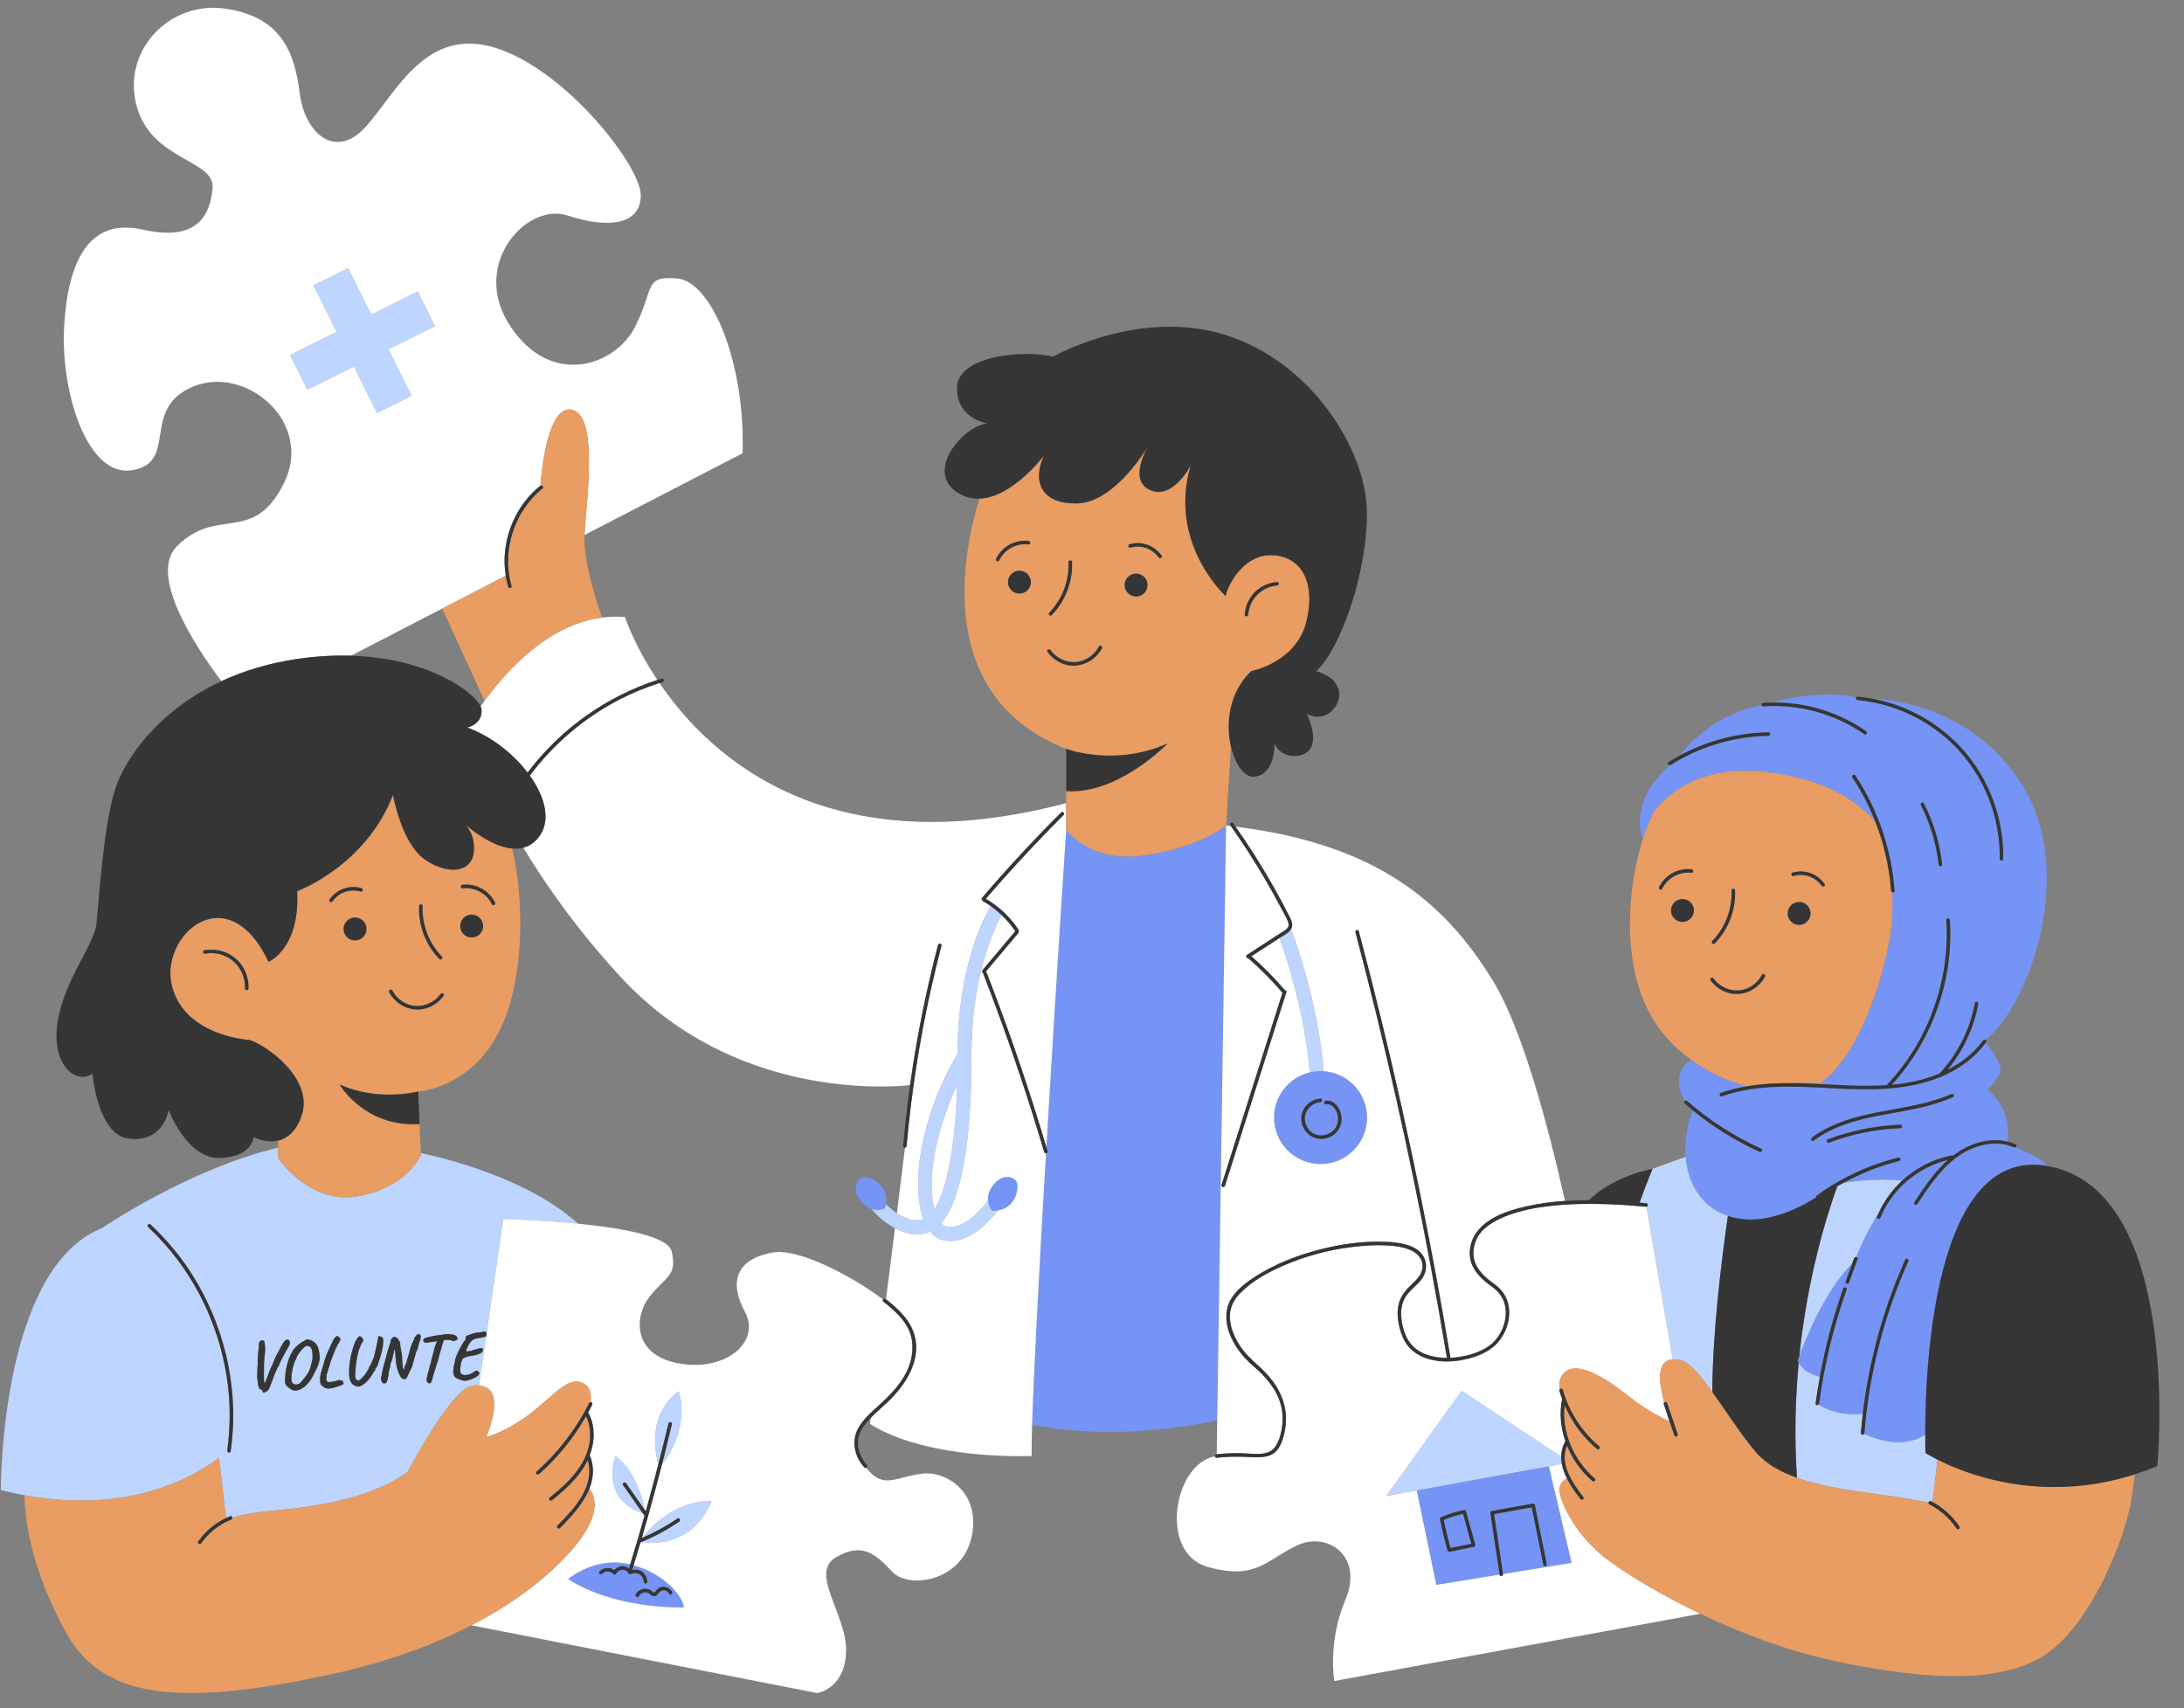 <?xml version="1.0" encoding="UTF-8" standalone="no"?><svg xmlns="http://www.w3.org/2000/svg" xmlns:xlink="http://www.w3.org/1999/xlink" fill="#000000" height="395.7" preserveAspectRatio="xMidYMid meet" version="1" viewBox="-0.2 -1.8 505.9 395.7" width="505.9" zoomAndPan="magnify"><rect x="-0.2" y="-1.8" width="505.9" height="395.7" fill="#808080" stroke="none"/><g id="change1_1"><path d="M265.063,196.303c12.897-1.95,18.746-6.898,18.746-6.898l-2.052,137.791 c-19.525,4.084-34.397,2.694-42.877,1.041c0.398-13.099,1.748-37.906,3.222-62.926c0.226-0.024,0.437-0.209,0.353-0.49 c-0.088-0.298-0.183-0.593-0.271-0.891c2.175-36.83,4.584-73.625,4.584-73.625S252.166,198.253,265.063,196.303z M382.872,186.314 c-0.881,1.674-1.719,3.724-2.464,6.032l-0.002-0.005c0,0-3.997-7.494,6.105-16.884c0.074,0.007,0.153-0.003,0.235-0.055 c6.783-4.282,14.672-6.637,22.693-6.762c0.521-0.008,0.522-0.818,0-0.81c-7.162,0.112-14.234,1.969-20.523,5.368 c1.474-1.966,7.751-9.482,18.918-11.659c0.039,0.157,0.159,0.284,0.372,0.269c8.281-0.591,16.619,1.703,23.434,6.444 c0.429,0.298,0.834-0.403,0.409-0.699c-6.391-4.446-14.144-6.777-21.915-6.635c3.537-0.959,11.92-2.794,19.624-1.198 c-0.126,0.228-0.018,0.609,0.332,0.641c6.932,0.64,13.649,3.33,19.128,7.623c5.597,4.385,9.765,10.417,11.978,17.168 c1.266,3.863,1.883,7.911,1.815,11.975c-0.009,0.521,0.801,0.521,0.81,0c0.124-7.373-1.998-14.739-6.008-20.927 c-3.924-6.054-9.644-10.834-16.257-13.705c-2.656-1.153-5.429-1.991-8.27-2.503c6.283,0.289,23.378,2.641,34.372,19.13 c13.556,20.334,2.344,51.792-7.938,59.941c-0.173-0.084-0.402-0.073-0.545,0.124c-2.159,2.978-5.045,5.208-8.275,6.831 c3.622-4.39,6.109-9.661,7.148-15.27c0.094-0.51-0.686-0.728-0.781-0.215c-1.128,6.088-3.968,11.767-8.166,16.318 c-3.015,1.264-6.255,2.049-9.45,2.444c-0.544,0.067-1.088,0.125-1.633,0.174c7.242-7.924,11.859-18.092,13.175-28.741 c0.385-3.118,0.475-6.265,0.273-9.4c-0.033-0.518-0.843-0.521-0.81,0c0.691,10.776-2.175,21.668-7.98,30.766 c-1.652,2.589-3.541,5.016-5.64,7.257c-0.059,0.063-0.085,0.131-0.098,0.199c-7.402,0.521-14.829-0.417-22.244-0.466 c3.928-0.156,6.671,0.031,6.671,0.031c7.081-4.713,13.186-18.339,15.972-32.398c0.822-4.149,0.958-8.195,0.744-11.843 c0.249,0.12,0.604,0.013,0.578-0.337c-0.692-9.499-3.826-18.744-9.077-26.692c-0.286-0.433-0.988-0.028-0.699,0.409 c2.155,3.262,3.947,6.748,5.361,10.378c-3.756-4.727-12.702-10.875-28.066-11.813C389.585,175.801,382.872,186.314,382.872,186.314 z M444.755,184.701c2.195,4.302,3.593,8.978,4.108,13.781c0.055,0.513,0.865,0.519,0.81,0c-0.531-4.953-1.954-9.752-4.219-14.189 C445.217,183.828,444.519,184.238,444.755,184.701z M466.419,263.962c-0.043-0.004-0.087-0.009-0.133-0.029 c-0.078-0.034-0.157-0.059-0.235-0.09c-0.832-0.261-1.37-0.393-1.37-0.393c0.004-0.019,0.005-0.037,0.008-0.055 c-3.89-0.968-8.129,0.367-11.352,2.648c-3.992,2.826-6.75,7.018-9.41,11.034c-0.287,0.433-0.988,0.027-0.7-0.409 c1.272-1.919,2.551-3.836,3.968-5.653c1.16-1.486,2.434-2.906,3.847-4.157c-6.95,1.673-12.956,6.724-15.67,13.369 c-0.195,0.477-0.978,0.267-0.781-0.215c0.11-0.271,0.236-0.533,0.356-0.798c-2.715,4.261-4.487,8.392-5.191,10.156 c0.223,0.03,0.418,0.21,0.32,0.481c-0.657,1.803-1.314,3.605-1.972,5.408c-0.177,0.486-0.959,0.275-0.781-0.215 c0.514-1.409,1.027-2.818,1.541-4.228c-6.613,6.762-11.01,17.999-12.273,21.502c-0.248,0.687-0.376,1.08-0.376,1.08 c0.071,0.154,0.152,0.298,0.234,0.44c1.556,2.706,4.881,3.247,4.881,3.247l-0.086,0.592c1.26-7.143,3.098-14.175,5.526-21.017 c0.173-0.488,0.956-0.276,0.781,0.215c-3.036,8.552-5.182,17.411-6.374,26.409c-0.017,0.125-0.079,0.219-0.161,0.284 c4.519,2.733,9.423,2.22,10.279,2.102c0.179-1.53,0.385-3.058,0.621-4.58c1.667-10.747,4.791-21.243,9.232-31.168 c0.213-0.476,0.91-0.063,0.699,0.409c-1.245,2.783-2.387,5.61-3.418,8.479c-3.626,10.085-5.905,20.642-6.765,31.324 c-0.006,0.078-0.033,0.14-0.068,0.194c7.257,3.309,11.873,1.667,14.159,0.183c-0.021-15.333,1.864-67.01,28.432-62.222 C472.165,266.098,468.565,264.663,466.419,263.962z M420.487,275.535c-4.338,2.759-11.596,6.285-18.692,4.786 c-0.608-0.128-1.186-0.293-1.745-0.48c-6.116-2.049-9.291-7.493-9.786-13.697c-0.28-3.502,0.296-7.244,1.674-10.752 c4.708,3.844,9.896,7.072,15.436,9.582c0.471,0.213,0.883-0.484,0.409-0.699c-6.229-2.823-12.021-6.545-17.164-11.054 c-0.148-0.13-0.322-0.127-0.46-0.057c-0.928-1.286-1.755-3.219-1.298-5.783c0.323-1.815,1.448-2.939,2.753-3.646 c5.333,3.832,10.68,5.514,12.841,6.081c-2.042,0.35-4.059,0.837-6.023,1.527c-0.489,0.171-0.278,0.954,0.215,0.781 c8.602-3.019,17.825-2.245,26.758-1.808c7.971,0.39,16.209,0.442,23.698-2.6c0.126,0.047,0.273,0.034,0.396-0.096 c0.035-0.037,0.065-0.078,0.1-0.115c0.243-0.104,0.488-0.2,0.729-0.311c3.71-1.698,7.03-4.188,9.457-7.488 c0.975,1.271,3.775,5.091,3.411,6.606c-0.439,1.829-3,4.316-3,4.316s5.785,4.117,4.612,11.999c-2.89-0.688-5.94-0.253-8.694,0.932 c-1.406,0.605-2.696,1.4-3.893,2.323c-0.078-0.044-0.169-0.069-0.278-0.049c-4.322,0.803-8.315,2.88-11.513,5.826 c-1.765-0.164-7.432-0.544-13.608,0.517c4.065-2.227,8.4-3.943,12.913-5.071c0.505-0.126,0.292-0.908-0.215-0.781 c-6.781,1.695-13.203,4.679-18.865,8.777C420.497,275.214,420.455,275.383,420.487,275.535z M440.012,258.705 c-5.74,0.221-11.413,1.363-16.787,3.392c-0.483,0.182-0.274,0.965,0.215,0.781c5.309-2.004,10.902-3.144,16.572-3.363 C440.531,259.495,440.534,258.685,440.012,258.705z M419.9,262.416c7.222-5.424,16.579-5.745,25.054-7.739 c2.475-0.582,4.902-1.329,7.232-2.352c0.476-0.209,0.064-0.907-0.409-0.7c-8.302,3.646-17.682,3.38-26.089,6.696 c-2.203,0.868-4.3,1.97-6.196,3.395C419.079,262.026,419.483,262.729,419.9,262.416z M158.202,370.503 c0,0-15.71,0.611-26.795-6.546c0,0,6.185-5.4,14.378-3.409c-0.099,0.324-0.193,0.649-0.293,0.973 c-0.446-0.359-0.997-0.585-1.579-0.562c-0.714,0.029-1.37,0.393-1.81,0.943c-1.028-0.758-2.473-0.674-3.413,0.258 c-0.371,0.367,0.202,0.94,0.573,0.573c0.751-0.745,1.906-0.712,2.628,0.054c0.172,0.183,0.518,0.146,0.636-0.082 c0.611-1.186,2.248-1.231,2.901-0.056c0.137,0.245,0.398,0.236,0.575,0.108c0.029-0.008,0.059-0.012,0.088-0.025 c0.635-0.286,1.407-0.194,1.976,0.196c0.536,0.368,0.848,1.02,0.856,1.645c0.007,0.521,0.817,0.522,0.81,0 c-0.012-0.935-0.486-1.816-1.256-2.344c-0.659-0.452-1.48-0.549-2.241-0.369c0.112-0.364,0.219-0.73,0.331-1.095 C154.257,362.934,158.117,368.39,158.202,370.503z M155.479,366.914c-0.359-0.75-1.184-1.173-1.999-1.168 c-0.417,0.002-0.846,0.117-1.192,0.355c-0.365,0.251-0.542,0.725-0.905,0.954c-0.218,0.137-0.337-0.083-0.49-0.226 c-0.159-0.148-0.336-0.277-0.532-0.373c-0.379-0.184-0.807-0.264-1.227-0.237c-0.86,0.056-1.692,0.519-2.076,1.311 c-0.226,0.467,0.472,0.878,0.699,0.409c0.309-0.637,1-0.973,1.698-0.909c0.373,0.034,0.678,0.193,0.944,0.451 c0.293,0.285,0.627,0.527,1.06,0.423c0.744-0.179,0.917-1.099,1.651-1.298c0.65-0.176,1.375,0.104,1.669,0.718 C155.005,367.793,155.703,367.383,155.479,366.914z M358.587,337.83l5.263,22.378l-15.895,2.58c0-0.015,0.004-0.028,0.002-0.044 c-0.625-4.166-1.249-8.332-1.874-12.498c-0.067-0.447-0.134-0.894-0.201-1.34c2.912-0.521,5.823-1.042,8.735-1.562 c0.894,4.439,1.788,8.878,2.682,13.318c0.103,0.511,0.884,0.294,0.781-0.215c-0.918-4.559-1.836-9.118-2.754-13.677 c-0.046-0.228-0.295-0.319-0.498-0.283c-3.169,0.566-6.339,1.133-9.509,1.7c-0.233,0.042-0.312,0.299-0.283,0.498 c0.625,4.166,1.249,8.332,1.874,12.497c0.087,0.578,0.173,1.155,0.26,1.733l-14.659,2.379l-4.54-21.874L358.587,337.83z M341.509,355.987c-0.617-2.251-1.233-4.502-1.849-6.754c-0.088-0.32-0.175-0.64-0.263-0.96c-0.057-0.207-0.222-0.287-0.388-0.281 c-0.036-0.003-0.07-0.009-0.11-0.002c-1.854,0.336-3.647,0.902-5.366,1.673c-0.168,0.076-0.22,0.295-0.186,0.458 c0.507,2.423,1.091,4.83,1.751,7.215c0.062,0.222,0.283,0.326,0.498,0.283c1.877-0.378,3.753-0.756,5.63-1.134 C341.441,356.442,341.563,356.186,341.509,355.987z M338.716,348.854c-1.549,0.309-3.061,0.772-4.51,1.399 c0.463,2.183,0.989,4.351,1.578,6.503c1.61-0.324,3.219-0.648,4.829-0.973c-0.05-0.181-0.099-0.362-0.148-0.542 C339.882,353.113,339.299,350.983,338.716,348.854z M316.465,257.052c0,5.949-4.822,10.771-10.771,10.771 c-5.949,0-10.771-4.822-10.771-10.771c0-5.083,3.524-9.332,8.26-10.465c0.807-0.193,1.646-0.307,2.512-0.307 c0.242,0,0.479,0.021,0.718,0.036C312.024,246.688,316.465,251.345,316.465,257.052z M310.557,257.328 c-0.016-1.939-1.479-4.583-3.759-4.144c-0.512,0.099-0.295,0.879,0.215,0.781c0.833-0.161,1.608,0.482,2.049,1.128 c0.424,0.622,0.658,1.365,0.684,2.117c0.051,1.507-0.72,2.862-2.068,3.548c-1.325,0.673-3,0.586-4.162-0.375 c-1.113-0.921-1.737-2.471-1.396-3.898c0.386-1.613,1.864-2.888,3.52-3.015c0.517-0.04,0.521-0.85,0-0.81 c-1.852,0.142-3.489,1.378-4.148,3.115c-0.647,1.703-0.084,3.693,1.196,4.949c1.32,1.295,3.29,1.61,4.988,0.919 C309.444,260.924,310.574,259.243,310.557,257.328z M199.796,270.862c-1.459,0.344-2.919,2.833-0.429,5.779 c0.755,0.894,1.55,1.373,2.291,1.612c1.701,0.55,3.119-0.18,3.119-0.18c0.106-0.341,0.181-0.668,0.232-0.984 C205.749,272.548,201.16,270.541,199.796,270.862z M229.584,273.072c-0.832,1.225-1.012,2.333-0.92,3.234 c0.147,1.447,0.996,2.361,0.996,2.361c0.487,0.014,0.925-0.031,1.341-0.1c4.267-0.711,4.923-5.44,4.264-6.637 C234.542,270.616,231.751,269.881,229.584,273.072z" fill="#7594f5"/></g><g id="change2_1"><path d="M72.193,312.197c0.015,0.187,0.02,0.334,0.015,0.442c-0.005,0.107-0.022,0.24-0.051,0.397 c-0.03,0.157-0.079,0.398-0.147,0.724c-0.123,0.521-0.237,0.949-0.343,1.282c-0.106,0.334-0.22,0.621-0.341,0.864 c-0.122,0.243-0.27,0.481-0.445,0.716c-0.176,0.235-0.394,0.52-0.655,0.855c-0.292,0.37-0.519,0.65-0.68,0.841 c-0.162,0.191-0.319,0.322-0.471,0.395c-0.152,0.073-0.35,0.132-0.595,0.177c-0.159,0.041-0.34,0.013-0.543-0.084 c-0.204-0.097-0.341-0.196-0.411-0.3c-0.07-0.104-0.121-0.201-0.152-0.29c-0.032-0.089-0.05-0.194-0.057-0.312 c-0.006-0.117-0.014-0.262-0.023-0.433c0.003-0.354,0.036-0.753,0.098-1.197c0.062-0.443,0.146-0.888,0.252-1.333 c0.105-0.446,0.224-0.844,0.356-1.194c0.132-0.351,0.263-0.604,0.395-0.762c0.04-0.056,0.062-0.137,0.067-0.245 c-0.004-0.075,0.043-0.206,0.14-0.394c0.098-0.188,0.231-0.398,0.402-0.633s0.351-0.469,0.542-0.705 c0.191-0.235,0.379-0.441,0.563-0.617s0.339-0.294,0.464-0.354c0.23-0.12,0.455-0.143,0.673-0.068 c0.219,0.074,0.385,0.167,0.498,0.279c0.091,0.092,0.174,0.251,0.25,0.478s0.125,0.431,0.145,0.612 C72.16,311.723,72.178,312.01,72.193,312.197z M97.261,265.261c14.312,3.112,28.467,8.972,36.41,16.367 c-6.813-0.679-13.533-0.977-17.307-1.093l-3.81,26.199c-0.175-0.042-0.344-0.078-0.487-0.089c-0.172-0.012-0.269-0.007-0.289,0.015 c-0.192,0.021-0.373,0.058-0.542,0.11c-0.556,0.04-1.012,0.095-1.368,0.168c-0.356,0.072-0.702,0.181-1.038,0.328 c-0.275,0.079-0.501,0.155-0.68,0.229c-0.179,0.074-0.309,0.159-0.389,0.253c-0.081,0.096-0.123,0.225-0.125,0.386 c0.025,0.084,0.016,0.2-0.03,0.348c-0.046,0.147-0.176,0.317-0.392,0.511c-0.098,0.177-0.209,0.371-0.332,0.581 c-0.124,0.211-0.226,0.361-0.306,0.451c-0.035,0.151-0.088,0.273-0.158,0.362c-0.071,0.09-0.104,0.161-0.102,0.215 c-0.09,0.123-0.188,0.297-0.295,0.522s-0.212,0.462-0.316,0.709c-0.105,0.247-0.196,0.472-0.271,0.674 c-0.075,0.203-0.126,0.353-0.153,0.451c0.003,0.054-0.012,0.129-0.044,0.228c-0.033,0.098-0.046,0.196-0.042,0.292 c-0.091,0.315-0.176,0.688-0.255,1.117c-0.08,0.428-0.128,0.825-0.146,1.191c-0.019,0.365,0.014,0.627,0.097,0.784 c0.056,0.029,0.082,0.068,0.079,0.116c-0.003,0.048-0.003,0.095,0,0.137c0.003,0.064,0.005,0.107,0.007,0.128 c0.053-0.003,0.103,0.014,0.147,0.049c0.045,0.035,0.069,0.08,0.072,0.133c0.037,0.095,0.182,0.206,0.436,0.331 c0.253,0.126,0.538,0.24,0.855,0.342c0.317,0.101,0.583,0.173,0.8,0.216c0.312,0.004,0.629-0.033,0.952-0.115 c0.323-0.082,0.758-0.239,1.304-0.471c0.586-0.288,0.972-0.553,1.158-0.793c0.186-0.241,0.181-0.485-0.014-0.732 c-0.211-0.139-0.358-0.223-0.44-0.25c-0.082-0.027-0.19,0.004-0.325,0.097c-0.116,0.049-0.233,0.112-0.353,0.188 c-0.12,0.077-0.221,0.148-0.303,0.217c-0.249,0.174-0.544,0.313-0.888,0.417c-0.344,0.104-0.677,0.14-1.001,0.109 c-0.324-0.032-0.587-0.143-0.791-0.337c-0.079-0.07-0.132-0.215-0.16-0.434s-0.031-0.479-0.009-0.78 c0.021-0.302,0.062-0.607,0.121-0.916c0.059-0.31,0.13-0.584,0.214-0.825c0.074-0.219,0.151-0.378,0.232-0.479 s0.213-0.186,0.397-0.254c0.184-0.069,0.461-0.162,0.831-0.277c0.244-0.045,0.504-0.094,0.781-0.146 c0.276-0.052,0.431-0.079,0.463-0.081c0.139-0.008,0.289-0.032,0.447-0.072c0.043-0.002,0.133-0.026,0.27-0.07 c0.137-0.045,0.285-0.099,0.442-0.161c0.157-0.062,0.289-0.117,0.394-0.165c0.262-0.122,0.454-0.288,0.578-0.498 c0.123-0.211,0.143-0.394,0.06-0.551c-0.083-0.157-0.306-0.209-0.668-0.158c-0.117,0.017-0.236,0.047-0.357,0.091 c-0.121,0.044-0.351,0.107-0.69,0.189c-0.297,0.059-0.641,0.168-1.029,0.328c-0.064,0.004-0.192,0.024-0.383,0.06 c-0.191,0.037-0.351,0.059-0.479,0.066c-0.118,0.006-0.193-0.039-0.225-0.133s-0.005-0.249,0.081-0.463 c0.085-0.214,0.226-0.498,0.422-0.851c0.216-0.376,0.413-0.666,0.591-0.869c0.177-0.202,0.373-0.354,0.587-0.458 c0.214-0.102,0.481-0.183,0.8-0.243s0.718-0.129,1.197-0.208c0.234-0.044,0.504-0.109,0.811-0.195 c0.038-0.01,0.062-0.022,0.099-0.033l-1.65,11.345c-0.424-0.039-0.873-0.047-1.366-0.004c-4.937,0.436-15.174,20.046-15.174,20.046 c-10.859,7.813-27.87,8.513-33.852,9.238c-3.342,0.405-5.489,0.957-6.734,1.364c-0.006-0.246-0.193-0.478-0.482-0.364 c-0.333,0.131-0.66,0.276-0.982,0.428l-1.642-13.935c-5.518,4.213-20.669,13.191-45.067,8.644 c-1.772-0.331-3.583-0.717-5.454-1.198c0,0-0.242-47.555,20.866-59.444c0.884-0.498,1.749-0.905,2.599-1.239v-0.005 c0,0,19.906-13.649,40.768-18.621v2.402c0,0,7.304,10.975,18.679,8.819s14.368-9.499,14.368-9.499L97.261,265.261z M52.138,311.974 c-1.558-6.48-4.174-12.717-7.723-18.363c-0.47-0.748-0.953-1.487-1.455-2.213c-1.507-2.178-3.174-4.238-4.959-6.192 c-1.066-1.167-2.164-2.305-3.323-3.38c-0.381-0.354-0.956,0.217-0.573,0.573c0.192,0.178,0.372,0.366,0.561,0.546 c5.178,4.942,9.396,10.831,12.471,17.294c0.453,0.953,0.875,1.92,1.277,2.896c2.427,5.873,3.947,12.131,4.432,18.464 c0.209,2.741,0.208,5.495,0.028,8.237c-0.095,1.44-0.224,2.878-0.429,4.307c-0.007,0.052-0.001,0.098,0.008,0.144 c0.076,0.4,0.707,0.534,0.773,0.071C54.297,326.907,53.898,319.293,52.138,311.974z M65.714,311.773 c0.24-0.442,0.458-0.829,0.655-1.162c0.258-0.41,0.426-0.735,0.504-0.977c0.079-0.24,0.103-0.435,0.074-0.584 c-0.029-0.148-0.09-0.279-0.182-0.393c-0.081-0.103-0.161-0.16-0.242-0.172c-0.082-0.012-0.18-0.004-0.297,0.024 c-0.171,0.009-0.363,0.14-0.575,0.393c-0.212,0.252-0.46,0.645-0.743,1.174c-0.203,0.44-0.38,0.792-0.532,1.058 s-0.312,0.542-0.479,0.83c-0.135,0.287-0.277,0.597-0.426,0.933c-0.148,0.335-0.25,0.591-0.306,0.765 c-0.151,0.405-0.313,0.773-0.489,1.104c-0.176,0.332-0.348,0.727-0.517,1.187c-0.092,0.295-0.202,0.604-0.33,0.928 s-0.254,0.622-0.379,0.897c-0.057,0.143-0.101,0.269-0.133,0.377s-0.06,0.19-0.084,0.246c-0.024,0.055-0.058,0.089-0.099,0.102 c-0.032,0.001-0.06-0.016-0.083-0.052c-0.023-0.036-0.04-0.083-0.048-0.142c-0.008-0.059-0.014-0.104-0.015-0.137 c-0.045-0.254-0.062-0.673-0.05-1.253c0.012-0.581,0.017-1.311,0.014-2.191c-0.001-0.439,0.01-0.889,0.034-1.346 c0.024-0.458,0.067-0.908,0.13-1.351c0.058-0.335,0.09-0.679,0.099-1.028c0.008-0.349,0.002-0.668-0.018-0.957 c-0.021-0.288-0.045-0.491-0.073-0.608c0.004-0.118-0.011-0.257-0.046-0.416s-0.141-0.271-0.315-0.338 c-0.066-0.018-0.154-0.024-0.267-0.018c-0.112,0.006-0.2,0.022-0.263,0.045c-0.23,0.12-0.374,0.3-0.431,0.539 c-0.057,0.239-0.069,0.465-0.036,0.678c0.005,0.107-0.001,0.241-0.02,0.403c-0.018,0.162-0.033,0.334-0.045,0.518 c-0.062,0.239-0.096,0.513-0.102,0.818c-0.005,0.306-0.04,0.579-0.102,0.819c0.041,0.169,0.045,0.4,0.012,0.691 c-0.033,0.292-0.033,0.56,0.002,0.805c-0.034,0.389-0.057,0.712-0.07,0.97c-0.013,0.259-0.024,0.5-0.034,0.727 c-0.01,0.226-0.016,0.468-0.018,0.725c-0.003,0.259-0.005,0.575-0.006,0.951c0.078,0.683,0.148,1.197,0.21,1.543 c0.061,0.346,0.133,0.594,0.216,0.745c0.083,0.152,0.187,0.282,0.31,0.394c0.185,0.033,0.31,0.075,0.377,0.125 c0.067,0.049,0.104,0.134,0.11,0.252c0.028,0.127,0.054,0.211,0.078,0.253c0.023,0.042,0.062,0.072,0.117,0.09 c0.076,0.028,0.204,0,0.382-0.084c0.178-0.085,0.357-0.196,0.538-0.334c0.181-0.139,0.305-0.268,0.374-0.39 c0.007-0.064,0.053-0.164,0.137-0.297c0.084-0.133,0.148-0.292,0.193-0.477c0.084-0.23,0.155-0.422,0.211-0.576 c0.056-0.152,0.115-0.312,0.176-0.476s0.142-0.375,0.24-0.633c0.1-0.257,0.233-0.616,0.403-1.076 c0.153-0.351,0.311-0.708,0.475-1.071s0.296-0.601,0.397-0.714c0.08-0.111,0.138-0.232,0.174-0.363 c0.036-0.13,0.078-0.256,0.125-0.376c0.087-0.188,0.23-0.477,0.43-0.868C65.255,312.632,65.474,312.216,65.714,311.773z M73.831,312.111c-0.036-0.379-0.104-0.803-0.203-1.27c-0.179-0.742-0.487-1.299-0.925-1.674c-0.438-0.374-0.961-0.609-1.567-0.706 c-0.121-0.048-0.271-0.029-0.448,0.056c-0.178,0.083-0.371,0.195-0.578,0.335c-0.324,0.167-0.674,0.396-1.051,0.684 c-0.377,0.288-0.773,0.668-1.188,1.141c-0.179,0.267-0.357,0.562-0.534,0.881c-0.176,0.321-0.352,0.703-0.527,1.147 s-0.353,0.994-0.533,1.646c-0.056,0.368-0.121,0.669-0.194,0.904c-0.074,0.235-0.104,0.379-0.09,0.431 c0.02,0.182,0.005,0.3-0.046,0.357c-0.023,0.162-0.048,0.404-0.074,0.728c-0.026,0.323-0.043,0.652-0.053,0.984 c-0.01,0.334,0.001,0.596,0.033,0.788c0.034,0.234,0.172,0.471,0.416,0.71c0.243,0.239,0.57,0.494,0.982,0.762 c0.334,0.229,0.733,0.318,1.197,0.268c0.464-0.052,0.948-0.241,1.452-0.568s1-0.795,1.488-1.406s0.93-1.361,1.323-2.251 c0.322-0.608,0.571-1.136,0.746-1.585c0.175-0.45,0.29-0.86,0.346-1.234C73.857,312.866,73.867,312.49,73.831,312.111z M79.373,318.751c-0.003-0.053-0.013-0.147-0.031-0.281c-0.018-0.132-0.061-0.246-0.13-0.338c-0.114-0.133-0.304-0.217-0.569-0.252 c-0.265-0.034-0.571,0.017-0.917,0.153c-0.191,0.053-0.421,0.108-0.692,0.165c-0.271,0.058-0.588,0.101-0.952,0.131 c-0.225,0.012-0.391-0.033-0.498-0.135c-0.107-0.102-0.172-0.259-0.194-0.473c-0.008-0.15-0.012-0.287-0.014-0.41 c-0.001-0.124,0.017-0.24,0.054-0.349c0.049-0.089,0.073-0.152,0.071-0.189s-0.028-0.028-0.08,0.029 c-0.042,0.012-0.063,0.011-0.064-0.005c-0.001-0.016,0.017-0.079,0.054-0.188c0.05-0.057,0.123-0.211,0.217-0.462 c0.094-0.252,0.17-0.541,0.228-0.866c0.125-0.285,0.22-0.561,0.287-0.828c0.066-0.266,0.114-0.438,0.142-0.514 c0.04-0.056,0.061-0.108,0.064-0.157s0.003-0.1,0-0.153c0.02-0.022,0.068-0.132,0.144-0.329c0.075-0.197,0.16-0.43,0.252-0.698 c0.094-0.267,0.19-0.52,0.291-0.755c0.1-0.236,0.181-0.394,0.241-0.472c0.006-0.075,0.043-0.195,0.11-0.36s0.144-0.337,0.23-0.52 c0.087-0.181,0.193-0.399,0.32-0.653c0.007-0.064,0.026-0.119,0.056-0.163c0.11-0.135,0.22-0.3,0.328-0.493 c0.108-0.193,0.195-0.372,0.262-0.537c0.066-0.164,0.099-0.258,0.098-0.279c-0.014-0.063-0.07-0.149-0.166-0.257 c-0.098-0.107-0.199-0.207-0.306-0.298c-0.107-0.091-0.188-0.146-0.242-0.164c-0.097,0.005-0.228,0.066-0.393,0.182 c-0.166,0.116-0.332,0.318-0.5,0.606c-0.059,0.1-0.152,0.285-0.277,0.553c-0.125,0.271-0.27,0.581-0.434,0.933 c-0.165,0.352-0.323,0.699-0.477,1.04c-0.154,0.341-0.286,0.636-0.396,0.882c-0.11,0.248-0.174,0.409-0.192,0.486 c0.007,0.128-0.058,0.325-0.194,0.589c-0.036,0.141-0.095,0.333-0.179,0.573c-0.084,0.24-0.146,0.48-0.188,0.718 c-0.064,0.208-0.13,0.431-0.198,0.67c-0.068,0.24-0.126,0.41-0.174,0.509c-0.017,0.098-0.043,0.204-0.08,0.318 c-0.037,0.115-0.054,0.205-0.05,0.269c0.001,0.032-0.024,0.054-0.077,0.068c-0.054,0.002-0.076,0.096-0.066,0.278 c0.003,0.054-0.007,0.12-0.029,0.203c-0.022,0.081-0.032,0.15-0.029,0.203c-0.039,0.077-0.066,0.228-0.081,0.455 c-0.015,0.227-0.019,0.467-0.01,0.725c0.008,0.257,0.03,0.479,0.067,0.665c0.036,0.186,0.076,0.277,0.119,0.275 c0.057,0.062,0.086,0.119,0.089,0.172c0.056,0.04,0.182,0.14,0.378,0.302c0.197,0.161,0.373,0.286,0.527,0.375 c0.185,0.044,0.334,0.079,0.449,0.105c0.114,0.026,0.237,0.036,0.372,0.029c0.133-0.007,0.328-0.034,0.583-0.08 c0.181-0.02,0.423-0.073,0.725-0.158c0.301-0.086,0.609-0.185,0.926-0.299c0.316-0.113,0.587-0.221,0.812-0.325 C79.215,318.869,79.343,318.795,79.373,318.751z M87.289,314.341c0.251-0.732,0.48-1.428,0.687-2.089 c0.207-0.66,0.371-1.369,0.492-2.127c0.06-0.497,0.096-0.888,0.108-1.173c0.011-0.285,0.003-0.5-0.026-0.643 c-0.029-0.144-0.083-0.256-0.163-0.338c-0.065-0.028-0.162-0.072-0.289-0.13s-0.247-0.107-0.362-0.15 c-0.115-0.042-0.199-0.051-0.251-0.027c-0.009,0.043-0.029,0.114-0.062,0.212c-0.033,0.099-0.056,0.218-0.069,0.358 c-0.015,0.13-0.053,0.338-0.112,0.625c-0.06,0.288-0.129,0.616-0.206,0.985c-0.078,0.369-0.157,0.735-0.24,1.099 c-0.083,0.364-0.157,0.685-0.223,0.962c-0.066,0.277-0.112,0.476-0.138,0.595c-0.104,0.263-0.224,0.546-0.358,0.849 c-0.135,0.302-0.255,0.569-0.36,0.8c-0.106,0.231-0.18,0.369-0.22,0.415c-0.051,0.067-0.096,0.125-0.136,0.175 c-0.04,0.051-0.059,0.103-0.056,0.156c0.002,0.042-0.047,0.166-0.149,0.37s-0.229,0.431-0.383,0.68 c-0.153,0.25-0.305,0.473-0.456,0.668c-0.15,0.196-0.268,0.318-0.351,0.366c-0.041,0.044-0.076,0.087-0.106,0.126 c-0.03,0.039-0.038,0.08-0.025,0.122c-0.008,0.044-0.022,0.08-0.042,0.107c-0.021,0.028-0.048,0.016-0.083-0.036 c-0.156,0.105-0.257,0.212-0.305,0.322c-0.207,0.15-0.346,0.251-0.419,0.303c-0.072,0.053-0.207,0.046-0.403-0.019 c-0.087-0.017-0.163-0.074-0.227-0.172s-0.143-0.216-0.236-0.351c-0.01-0.193-0.02-0.377-0.029-0.554 c-0.009-0.176-0.006-0.42,0.009-0.732c0.016-0.313,0.056-0.771,0.121-1.375c0.033-0.388,0.075-0.761,0.126-1.118 c0.051-0.357,0.12-0.741,0.206-1.154c0.085-0.412,0.189-0.885,0.312-1.418c0.164-0.362,0.321-0.738,0.472-1.127 c0.151-0.389,0.282-0.656,0.393-0.802c0.165-0.137,0.236-0.305,0.215-0.502c-0.021-0.198-0.106-0.384-0.255-0.559 c-0.149-0.175-0.327-0.283-0.533-0.326c-0.108-0.016-0.261,0.084-0.459,0.298c-0.198,0.215-0.404,0.547-0.616,0.999 c-0.191,0.451-0.378,0.978-0.561,1.583c-0.183,0.606-0.339,1.21-0.468,1.812c-0.129,0.603-0.22,1.125-0.272,1.568 c-0.123,1.134-0.157,2.077-0.101,2.831c0.056,0.754,0.237,1.335,0.543,1.743c0.306,0.408,0.762,0.67,1.37,0.79 c0.141,0.025,0.275,0.025,0.403,0.003c0.127-0.022,0.285-0.082,0.473-0.179c0.283-0.133,0.584-0.331,0.903-0.595 c0.319-0.264,0.64-0.594,0.962-0.992c0.323-0.399,0.631-0.853,0.927-1.362c0.029-0.055,0.047-0.12,0.054-0.196 c0.007-0.075,0.032-0.114,0.075-0.117c0.052-0.024,0.115-0.06,0.188-0.106c0.072-0.047,0.107-0.107,0.103-0.183 c0.056-0.164,0.091-0.294,0.108-0.392c0.05-0.067,0.093-0.118,0.129-0.152c0.036-0.034,0.071-0.122,0.107-0.263 c0.043-0.002,0.085-0.021,0.126-0.055c0.041-0.034,0.089-0.139,0.145-0.314C87.291,314.384,87.289,314.352,87.289,314.341z M97.265,307.633c-0.033-0.116-0.086-0.205-0.159-0.265c-0.073-0.061-0.143-0.116-0.209-0.166 c-0.099-0.038-0.221-0.016-0.367,0.067c-0.146,0.083-0.245,0.147-0.295,0.193c-0.025,0.14-0.079,0.24-0.162,0.298 c-0.083,0.058-0.15,0.11-0.201,0.155c-0.041,0.046-0.058,0.126-0.051,0.245c0.002,0.042-0.055,0.18-0.172,0.411 c-0.117,0.231-0.223,0.458-0.318,0.676c-0.079,0.145-0.151,0.301-0.217,0.471c-0.066,0.17-0.125,0.329-0.176,0.476 c-0.051,0.147-0.085,0.27-0.102,0.367c-0.1,0.349-0.186,0.665-0.256,0.948s-0.145,0.561-0.222,0.833 c-0.077,0.272-0.176,0.59-0.296,0.95c-0.055,0.389-0.148,0.697-0.282,0.924s-0.226,0.449-0.279,0.667 c-0.052,0.238-0.089,0.404-0.11,0.496c-0.022,0.093-0.039,0.139-0.05,0.14s-0.017-0.017-0.019-0.055 c-0.002-0.038-0.014-0.061-0.036-0.071c-0.066-0.039-0.119-0.173-0.158-0.401c-0.039-0.229-0.069-0.501-0.091-0.817 c-0.022-0.315-0.041-0.624-0.057-0.923s-0.028-0.541-0.038-0.722c0-0.408-0.059-0.856-0.175-1.343 c-0.117-0.488-0.204-0.966-0.261-1.436c0.022-0.194,0.019-0.355-0.009-0.483c-0.029-0.127-0.072-0.24-0.131-0.339 c-0.059-0.099-0.123-0.194-0.192-0.288c-0.134-0.304-0.292-0.502-0.474-0.595c-0.182-0.092-0.349-0.156-0.501-0.191 c-0.088-0.037-0.199-0.007-0.333,0.09c-0.134,0.099-0.256,0.22-0.367,0.366c-0.04,0.044-0.087,0.125-0.14,0.241 c-0.053,0.115-0.091,0.26-0.114,0.433c0.014,0.063,0.01,0.142-0.012,0.233c-0.022,0.093-0.05,0.18-0.083,0.262 c-0.033,0.083-0.064,0.151-0.094,0.206c-0.159,0.459-0.297,0.894-0.415,1.302c-0.118,0.408-0.235,0.836-0.351,1.282 c-0.116,0.447-0.255,0.969-0.417,1.568c-0.117,0.436-0.227,0.841-0.331,1.217c-0.104,0.376-0.189,0.738-0.257,1.084 c-0.003,0.141-0.017,0.289-0.041,0.446s-0.06,0.284-0.108,0.384c-0.058,0.132-0.084,0.297-0.079,0.495 c0.005,0.199,0.036,0.382,0.093,0.551c0.057,0.169,0.131,0.294,0.221,0.375c0.083,0.157,0.201,0.242,0.352,0.256 c0.151,0.013,0.294-0.021,0.429-0.104c0.135-0.082,0.226-0.189,0.273-0.32c0.026-0.109,0.066-0.264,0.121-0.466 c0.054-0.201,0.104-0.402,0.153-0.604c0.048-0.201,0.07-0.355,0.064-0.462c0.035-0.142,0.07-0.358,0.103-0.649 c0.033-0.292,0.081-0.546,0.145-0.765c0.04-0.055,0.075-0.146,0.106-0.271s0.063-0.274,0.097-0.448 c0.034-0.173,0.056-0.368,0.066-0.583c0.176-0.321,0.312-0.685,0.409-1.092c0.097-0.408,0.188-0.818,0.273-1.23 c0.085-0.412,0.19-0.767,0.314-1.063c0.047,0.491,0.08,0.908,0.098,1.251s0.029,0.557,0.034,0.642 c0.015,0.075,0.027,0.165,0.039,0.272c0.011,0.106,0.019,0.214,0.025,0.321c0.005,0.106,0.01,0.203,0.015,0.289 c0.057,0.684,0.175,1.33,0.352,1.938c0.177,0.608,0.373,1.105,0.586,1.491c0.167,0.313,0.333,0.538,0.502,0.673 c0.168,0.137,0.348,0.189,0.54,0.157c0.064-0.003,0.121-0.012,0.168-0.024c0.047-0.013,0.095-0.029,0.143-0.048 c0.047-0.019,0.096-0.053,0.147-0.104c0.051-0.05,0.101-0.121,0.15-0.208c0.059-0.11,0.174-0.366,0.346-0.768 c0.172-0.4,0.38-0.833,0.624-1.296c0.059-0.1,0.113-0.194,0.162-0.282s0.092-0.196,0.128-0.321 c0.036-0.125,0.056-0.263,0.059-0.414c0.093-0.263,0.167-0.495,0.221-0.697c0.054-0.2,0.107-0.4,0.162-0.596 c0.054-0.197,0.117-0.427,0.189-0.694c0.071-0.267,0.172-0.597,0.302-0.99c0.088-0.166,0.196-0.358,0.324-0.58 c-0.002-0.042,0.007-0.124,0.027-0.243c0.021-0.12,0.047-0.276,0.08-0.472c0.047-0.12,0.092-0.254,0.132-0.401 c0.041-0.146,0.08-0.275,0.117-0.384c0.049-0.088,0.099-0.211,0.149-0.37c0.051-0.158,0.086-0.351,0.107-0.577 C97.277,307.923,97.297,307.75,97.265,307.633z M97.855,308.585c-0.034,0.173,0.03,0.331,0.194,0.473 c0.163,0.142,0.463,0.18,0.899,0.114c0.095-0.027,0.233-0.053,0.415-0.079c0.181-0.025,0.368-0.052,0.559-0.078 c0.192-0.026,0.341-0.047,0.448-0.064l0.783-0.121l0.016-0.001v0c-0.051,0.056-0.082,0.074-0.094,0.053 c-0.012-0.021-0.039-0.014-0.079,0.021c0.002,0.043-0.015,0.081-0.051,0.115c-0.036,0.034-0.052,0.078-0.049,0.131 c0.002,0.043,0,0.1-0.007,0.17c-0.007,0.07-0.042,0.128-0.103,0.174c-0.009,0.043-0.032,0.126-0.068,0.245 c-0.037,0.12-0.095,0.247-0.174,0.379c-0.018,0.076-0.057,0.234-0.12,0.473c-0.063,0.239-0.136,0.518-0.222,0.833 c-0.085,0.316-0.17,0.637-0.255,0.963c-0.085,0.327-0.156,0.613-0.213,0.857c-0.057,0.245-0.093,0.41-0.11,0.498 c-0.034,0.173-0.081,0.352-0.141,0.538s-0.104,0.301-0.134,0.346c-0.009,0.044-0.028,0.133-0.059,0.269 c-0.031,0.136-0.062,0.291-0.096,0.464c-0.076,0.197-0.158,0.464-0.248,0.802c-0.09,0.337-0.169,0.669-0.238,0.995 c-0.069,0.325-0.104,0.575-0.105,0.746c-0.004,0.129,0.063,0.286,0.202,0.473c0.138,0.186,0.304,0.268,0.496,0.247 c0.085-0.015,0.164-0.043,0.237-0.085c0.073-0.041,0.15-0.155,0.231-0.342c0.081-0.187,0.17-0.492,0.266-0.915 c0.06-0.282,0.143-0.598,0.248-0.947c0.105-0.349,0.196-0.611,0.273-0.787c0.184-0.579,0.321-1.037,0.411-1.374 s0.173-0.594,0.25-0.77c0.019-0.055,0.057-0.188,0.116-0.4c0.059-0.213,0.126-0.46,0.202-0.744c0.077-0.283,0.153-0.566,0.229-0.85 c0.077-0.283,0.144-0.523,0.204-0.719c0.06-0.196,0.099-0.306,0.119-0.328c-0.013-0.052,0.01-0.167,0.071-0.342 c0.061-0.175,0.112-0.371,0.154-0.587c0.145-0.318,0.232-0.574,0.266-0.763c0.004-0.02,0.004-0.031,0.008-0.05 c0.192-0.016,0.391-0.034,0.63-0.072c0.354,0.003,0.615,0.014,0.783,0.031c0.167,0.019,0.287,0.047,0.358,0.086 s0.136,0.084,0.192,0.135c0.152,0.046,0.305,0.041,0.458-0.016c0.152-0.057,0.35-0.129,0.592-0.216 c0.083-0.047,0.139-0.106,0.167-0.178c0.029-0.071,0.023-0.17-0.016-0.297c-0.052-0.18-0.157-0.335-0.314-0.467 c-0.158-0.131-0.36-0.217-0.609-0.258c-0.109-0.037-0.277-0.066-0.503-0.086c-0.227-0.02-0.437-0.036-0.631-0.047 c-0.194-0.012-0.307-0.017-0.339-0.015c-0.438,0.055-0.811,0.102-1.12,0.139c-0.374,0.042-0.683,0.08-0.928,0.113 c-0.245,0.035-0.482,0.074-0.71,0.119s-0.518,0.097-0.869,0.158c-0.169,0.041-0.347,0.082-0.533,0.125 c-0.186,0.042-0.337,0.077-0.454,0.104c-0.328,0.082-0.552,0.171-0.67,0.268C97.951,308.341,97.88,308.454,97.855,308.585z M390.264,266.144l-7.659,2.776c0,0-1.271,2.947-3.022,7.837c0.513,0.045,1.025,0.091,1.536,0.139 c0.489,0.046,0.511,0.771,0.068,0.802l6.067,35.355c0.69-0.046,1.483,0.075,2.377,0.386c1.799,0.625,4.19,3.534,6.809,7.171 c0.045-13.63,2.103-30.331,3.609-40.77C393.934,277.792,390.759,272.348,390.264,266.144z M445.821,334.733 c0,0-0.06-1.573-0.064-4.222c-2.286,1.484-6.902,3.126-14.159-0.183c-0.2,0.308-0.777,0.248-0.741-0.194 c0.12-1.49,0.268-2.979,0.44-4.464c-0.856,0.118-5.761,0.631-10.279-2.102c-0.253,0.196-0.7,0.104-0.649-0.284 c0.249-1.876,0.547-3.745,0.876-5.607l0.086-0.592c0,0-3.325-0.541-4.881-3.247c-0.774,8.175-1.036,17.136-0.415,26.644 c5.959,2.133,12.917,3.007,18.189,3.723c6.39,0.868,10.551,1.676,12.28,2.037c0.046-0.242,0.315-0.461,0.606-0.314 c0.118,0.06,0.231,0.128,0.347,0.191l1.147-9.831C446.807,335.375,445.821,334.733,445.821,334.733z M429.296,289.635 c0.08-0.218,0.28-0.291,0.461-0.266c0.704-1.764,2.476-5.895,5.191-10.156c1.303-2.867,3.181-5.438,5.48-7.555 c-1.765-0.164-7.432-0.544-13.608,0.517c-0.481,0.264-0.965,0.522-1.438,0.801c-2.554,7.06-6.908,21.146-8.79,39.342 c1.263-3.504,5.66-14.741,12.273-21.502C429.009,290.422,429.152,290.029,429.296,289.635z M154.647,327.902 c0.121-0.508,0.901-0.292,0.781,0.215c-0.602,2.537-1.221,5.07-1.859,7.598c-0.148,0.586-0.306,1.169-0.456,1.755 c1.718-2.175,6.199-8.86,3.92-17.018c0,0-7.887,4.517-4.753,16.993C153.095,334.27,153.891,331.091,154.647,327.902z M144.131,342.181c-0.3-0.428,0.403-0.833,0.7-0.409c1.467,2.096,2.934,4.193,4.401,6.289c-0.511-2.453-2.32-9.428-6.883-12.631 c0,0-3.764,9.899,6.358,13.288C147.181,346.54,145.656,344.361,144.131,342.181z M148.509,354.436 c2.882-1.228,5.642-2.731,8.23-4.498c0.432-0.295,0.836,0.407,0.409,0.699c-2.771,1.893-5.732,3.476-8.832,4.76 c12.459,1.698,16.289-9.475,16.289-9.475C156.316,345.603,150.423,352.024,148.509,354.436z M338.391,320.325l-17.48,24.386 l7.061-1.29l30.616-5.591l2.994-0.547c-0.104-0.557-0.159-1.119-0.151-1.684L338.391,320.325z M70.996,88.457l10.769-5.356 l5.356,10.769l8.025-3.992L89.79,79.109l10.769-5.356l-3.992-8.026l-10.769,5.356l-5.356-10.769l-8.025,3.992l5.356,10.769 l-10.769,5.356L70.996,88.457z M224.836,242.677c0.032,12.275-0.931,31.979-7.017,38.839c0.366,0.422,0.759,0.693,1.163,0.786 c3.601,0.824,7.645-3.321,9.682-5.997c0.147,1.447,0.996,2.361,0.996,2.361c0.487,0.014,0.925-0.031,1.341-0.1 c-2.013,2.564-6.241,7.083-11.058,7.083c-0.555,0-1.116-0.06-1.683-0.19c-0.876-0.2-1.989-0.735-3.013-1.984 c-0.256,0.112-0.518,0.209-0.788,0.285c-0.784,0.218-1.555,0.314-2.308,0.314c-1.823,0-3.532-0.573-5.038-1.373 c-2.588-1.375-4.563-3.421-5.457-4.448c1.701,0.55,3.119-0.18,3.119-0.18c0.106-0.341,0.181-0.668,0.232-0.984 c0.659,0.656,1.533,1.436,2.545,2.114c1.743,1.167,3.891,2.031,6.039,1.435c0.03-0.008,0.061-0.023,0.091-0.033 c-2.796-7.55-1.001-23.18,7.917-38.356c0.037-20.317,6.312-31.91,7.676-34.189c0.898,0.632,1.751,1.325,2.546,2.081 C230.258,212.952,224.788,224.12,224.836,242.677z M221.509,249.462c-4.129,9.001-7.411,20.929-5.229,28.747 C218.795,274.241,221.046,265.297,221.509,249.462z M298.518,213.845c-0.623,0.667-1.57,1.125-2.29,1.591 c-0.016,0.01-0.033,0.021-0.049,0.031c1.115,3.1,5.913,17.094,7.002,31.12c0.807-0.193,1.646-0.307,2.512-0.307 c0.242,0,0.479,0.021,0.718,0.036c-1.253-16.241-7.173-31.946-7.439-32.644L298.518,213.845z" fill="#bdd5ff"/></g><g id="change3_1"><path d="M116.676,128.495c-0.088-6.751,2.948-13.516,8.243-17.745c0.025-0.02,0.053-0.027,0.079-0.041 c0.246-3.699,1.813-19.27,7.519-17.527c5.9,1.803,3.114,21.143,2.662,28.944l36.632-18.934c0.651-21.37-7.32-39.866-15.16-40.494 s-5.174,2.195-9.722,11.177c-4.547,8.982-19.286,14.225-28.851,0c-9.564-14.224,3.606-28.895,13.171-25.759 c9.564,3.136,16.983,2.127,16.983-4.694c0-6.82-17.336-28.988-33.536-34.104c-16.2-5.115-23.021,10.231-30.125,18.189 s-14.21,1.421-15.347-7.673S65.246,2.214,52.172,0.223S28.016,9.887,31.426,22.676c3.411,12.789,18.189,12.505,17.621,19.042 s-3.695,12.505-16.2,9.663c-12.505-2.842-17.336,7.389-18.188,22.496c-0.853,15.107,5.399,35.197,15.962,33.208 c10.562-1.989,1.658-14.21,13.878-19.326S72.635,96,65.53,110.21c-7.105,14.21-15.347,5.116-24.725,14.494 c-6.481,6.481,3.494,22.188,10.278,31.277c5.013-2.331,10.863-4.167,17.631-5.161c4.453-0.654,8.584-0.86,12.391-0.745 l21.123-10.917l14.717-7.606C116.784,130.541,116.69,129.52,116.676,128.495z M95.146,89.878l-8.025,3.992l-5.356-10.769 l-10.769,5.356l-3.992-8.026l10.769-5.356l-5.356-10.769l8.025-3.992l5.356,10.769l10.769-5.356l3.992,8.026L89.79,79.109 L95.146,89.878z M281.64,335.044l0.117-7.849l2.052-137.791c0.378,0.042,0.743,0.091,1.117,0.135 c2.806,3.983,5.449,8.079,7.91,12.284c1.275,2.179,2.503,4.385,3.681,6.618c0.56,1.061,1.22,2.134,1.646,3.255 c0.251,0.659,0.179,1.224-0.359,1.703c-0.49,0.437-1.1,0.763-1.649,1.12c-2.5,1.62-4.999,3.24-7.499,4.861 c-0.392,0.254-0.102,0.841,0.279,0.75c2.83,2.455,5.472,5.119,7.899,7.972c0.014,0.017,0.031,0.023,0.046,0.037 c-3.661,11.545-7.321,23.091-10.981,34.636c-1.042,3.286-2.084,6.572-3.126,9.859c-0.158,0.498,0.624,0.711,0.781,0.215 c3.694-11.651,7.388-23.302,11.083-34.954c1.042-3.286,2.084-6.572,3.126-9.859c0.088-0.279-0.119-0.462-0.345-0.488 c-0.005-0.006-0.005-0.013-0.01-0.019c-2.383-2.801-4.976-5.417-7.747-7.835c2.173-1.409,4.346-2.817,6.52-4.226 c1.115,3.1,5.913,17.094,7.002,31.12c-4.735,1.133-8.26,5.382-8.26,10.465c0,5.949,4.823,10.771,10.771,10.771 c5.949,0,10.771-4.822,10.771-10.771c0-5.707-4.441-10.364-10.054-10.735c-1.253-16.241-7.173-31.946-7.439-32.644l-0.454,0.173 c0.137-0.146,0.264-0.3,0.363-0.469c0.562-0.962,0.062-1.988-0.388-2.877c-2.431-4.805-5.1-9.492-7.975-14.045 c-1.452-2.299-2.967-4.558-4.524-6.786c31.918,3.988,48.125,16.837,59.696,35.817c6.828,11.201,12.795,33.781,16.621,50.879 c-3.048,0.208-6.072,0.606-9.037,1.273c-3.975,0.894-8.554,2.389-11.21,5.696c-1.455,1.812-2.146,4.332-1.655,6.616 c0.449,2.086,1.911,3.781,3.495,5.13c0.955,0.813,2.067,1.456,2.917,2.385c0.72,0.788,1.238,1.744,1.52,2.773 c0.996,3.639-0.888,8.042-4.064,10.017c-2.492,1.549-5.564,2.311-8.497,2.443c-2.155-12.947-4.543-25.855-7.167-38.716 c-2.633-12.903-5.502-25.758-8.605-38.556c-1.743-7.191-3.562-14.363-5.452-21.517c-0.133-0.503-0.915-0.29-0.781,0.215 c3.364,12.732,6.498,25.524,9.396,38.371c2.897,12.846,5.56,25.745,7.986,38.688c1.343,7.165,2.611,14.345,3.809,21.536 c-3.178,0.01-6.614-0.866-8.594-3.532c-1.221-1.645-1.796-3.836-1.975-5.85c-0.149-1.679,0.1-3.351,0.998-4.798 c1.215-1.958,3.614-3.123,4.41-5.341c0.573-1.597,0.385-3.363-0.753-4.662c-1.903-2.171-5.377-2.553-8.064-2.687 c-5.527-0.276-11.207,0.598-16.528,2.057c-4.651,1.274-9.236,3.088-13.337,5.647c-2.768,1.727-5.989,4.037-6.942,7.336 c-1.26,4.361,1.384,9.143,4.331,12.204c1.167,1.213,2.515,2.24,3.688,3.453c1.376,1.423,2.596,3.007,3.458,4.797 c1.017,2.113,1.428,4.462,1.18,6.795c-0.184,1.731-0.628,3.777-1.674,5.218c-1.597,2.203-4.952,1.542-7.282,1.466 C285.794,334.756,283.714,334.804,281.64,335.044z M216.28,278.209c-2.181-7.817,1.1-19.745,5.229-28.747 C221.046,265.297,218.795,274.241,216.28,278.209z M246.768,184.229v6.076c0,0-2.409,36.795-4.584,73.625 c-3.158-10.596-6.638-21.096-10.454-31.474c-1.116-3.036-2.262-6.062-3.433-9.078c-0.026-0.068-0.066-0.119-0.112-0.161 c2.5-2.97,5-5.939,7.5-8.909c0.104-0.123,0.114-0.261,0.078-0.384c0.056-0.104,0.066-0.231-0.022-0.363 c-1.945-2.938-4.545-5.401-7.583-7.186c5.761-6.687,11.768-13.161,18.011-19.4c0.369-0.369-0.203-0.942-0.573-0.573 c-6.35,6.346-12.458,12.932-18.309,19.74c-0.176,0.205-0.104,0.457,0.052,0.597c0.03,0.069,0.076,0.134,0.16,0.182 c0.612,0.35,1.202,0.734,1.777,1.139c-1.365,2.279-7.639,13.872-7.676,34.189c-8.918,15.177-10.713,30.806-7.917,38.356 c-0.03,0.01-0.061,0.024-0.091,0.033c-2.148,0.596-4.296-0.268-6.039-1.435c0.683-5.445,1.33-10.652,1.881-15.187 c0.176-0.03,0.341-0.151,0.361-0.375c1.095-12.202,2.975-24.329,5.637-36.287c0.75-3.372,1.564-6.729,2.436-10.071 c0.132-0.505-0.649-0.72-0.781-0.215c-2.789,10.688-4.95,21.534-6.48,32.472c-4.582,0.499-40.771,3.425-67.013-25.035 c-9.891-10.727-17.218-21.065-22.571-29.964c1.241-0.327,2.408-1.021,3.416-2.239c3.1-3.748,1.751-9.344-1.916-14.459 c5.52-7.388,12.732-13.495,20.954-17.714c2.914-1.496,5.951-2.73,9.072-3.72C164.548,173.991,191.916,198.684,246.768,184.229z M108.036,166.716c0,0,3.566-0.713,3.298-4.19c-0.016-0.206-0.089-0.445-0.211-0.708c0.289-0.417,0.593-0.848,0.92-1.298 c5.095-7.017,14.753-17.673,27.217-19.272c1.714-0.22,3.477-0.284,5.293-0.128c0,0,2.097,6.448,7.524,14.589 c-11.673,3.762-22.096,11.135-29.596,20.834c-0.158,0.204-0.304,0.416-0.459,0.622 C118.609,172.693,113.466,168.676,108.036,166.716z M242.102,265.31c-1.474,25.02-2.823,49.827-3.222,62.926 c-0.095,3.102-0.137,5.561-0.114,7.195c0,0-23.859,1.142-37.454-7.421c0,0,0.065-0.5,0.182-1.401 c1.245-1.292,2.657-2.455,3.922-3.663c4.271-4.078,8.198-10.143,5.957-16.263c-1.163-3.177-3.759-5.499-6.345-7.544 c0.681-5.337,1.395-10.957,2.085-16.437c1.506,0.8,3.215,1.373,5.038,1.373c0.752,0,1.524-0.097,2.308-0.314 c0.27-0.075,0.532-0.172,0.788-0.285c1.023,1.25,2.136,1.784,3.013,1.984c0.567,0.13,1.128,0.19,1.683,0.19 c4.817,0,9.045-4.52,11.058-7.083c4.267-0.711,4.923-5.44,4.264-6.637c-0.724-1.313-3.514-2.049-5.681,1.142 c-0.832,1.225-1.012,2.333-0.92,3.234c-2.038,2.676-6.082,6.821-9.682,5.997c-0.404-0.093-0.797-0.364-1.163-0.786 c6.085-6.86,7.049-26.564,7.017-38.839c-0.048-18.557,5.422-29.725,6.986-32.536c1.186,1.126,2.248,2.381,3.161,3.747 c-2.527,3.002-5.055,6.004-7.582,9.006c-0.19,0.226-0.084,0.504,0.103,0.633c0.005,0.022,0.002,0.042,0.011,0.066 c4.116,10.596,7.894,21.322,11.319,32.161c0.975,3.085,1.92,6.179,2.839,9.281C241.738,265.254,241.925,265.33,242.102,265.31z M213.47,339.535c-5.987,0.655-8.937,3.711-12.787-1.08c-0.075-0.093-0.135-0.19-0.207-0.285c-0.135,0.069-0.303,0.064-0.439-0.081 c-1.958-2.07-2.921-5.293-1.902-8.034c1.004-2.698,3.501-4.736,5.562-6.619c1.884-1.721,3.688-3.552,5.079-5.688 c0.318-0.489,0.622-0.989,0.892-1.514c0.84-1.631,1.373-3.459,1.477-5.298c0.084-1.491-0.108-2.988-0.692-4.394 c-1.195-2.874-3.657-4.984-6.042-6.868c-0.186-0.146-0.163-0.341-0.05-0.483c-7.646-5.709-19.771-11.97-25.667-10.865 c-8.625,1.617-9.973,7.008-6.334,13.746s-4.043,13.746-14.959,11.994s-10.916-10.646-7.143-15.498s6.469-4.717,5.121-10.512 c-0.812-3.493-11.369-5.401-21.708-6.43c-6.813-0.679-13.533-0.977-17.307-1.093l-3.81,26.199l-0.15,1.034l-1.65,11.345 c3.816,0.349,4.755,4.068,1.683,11.976c0,0,4.877-1.346,10.172-5.432c5.295-4.087,8.691-8.691,12.087-7.137 c1.971,0.902,2.136,2.791,1.839,4.433c0.282-0.051,0.621,0.262,0.449,0.607c-0.313,0.631-0.648,1.25-0.986,1.868 c0.066,0.031,0.128,0.079,0.171,0.164c1.583,3.083,1.405,6.686,0.166,9.85c0.105,0.038,0.197,0.115,0.244,0.248 c0.917,2.589,0.643,5.048-0.273,7.341c0.686,0.779,2.953,4.109-1.283,10.542c-3.121,4.739-11.119,13.383-26.039,21.093l80.157,15.7 c0,0,6.316-0.98,6.65-9.477c0.333-8.496-8.663-18.325-2.333-21.99s9.329-0.5,13.078,3.416c3.749,3.915,15.82,2.293,18.252-7.81 C227.221,344.4,219.457,338.881,213.47,339.535z M148.317,355.397c-0.051,0.021-0.1,0.045-0.151,0.066 c-0.522,1.771-1.059,3.538-1.6,5.303c7.691,2.167,11.551,7.624,11.636,9.737c0,0-15.71,0.611-26.795-6.546 c0,0,6.185-5.4,14.378-3.409c0.624-2.037,1.243-4.075,1.842-6.12c0.508-1.734,1-3.474,1.49-5.214 c-0.058-0.029-0.112-0.069-0.156-0.132c-0.085-0.121-0.169-0.242-0.254-0.363c-10.122-3.389-6.358-13.288-6.358-13.288 c4.563,3.203,6.373,10.178,6.883,12.631c0.051,0.073,0.102,0.145,0.152,0.218c1.007-3.601,1.967-7.214,2.896-10.835 c-3.134-12.476,4.753-16.993,4.753-16.993c2.279,8.158-2.202,14.843-3.92,17.018c-1.458,5.689-3.011,11.354-4.659,16.991 c0.019-0.008,0.037-0.017,0.055-0.024c1.914-2.413,7.806-8.833,16.096-8.514C164.605,345.922,160.776,357.095,148.317,355.397z M393.666,371.986l-84.784,15.576c0,0-1.626-8.86,2.582-18.855s-4.033-15.782-11.047-12.625c-7.014,3.156-9.465,8.33-20.957,5.017 c-11.34-3.27-7.755-23.913,1.792-25.578c0.01,0.192,0.134,0.363,0.382,0.334c2.149-0.249,4.304-0.289,6.464-0.213 c1.454,0.05,2.934,0.187,4.383,0.012c1.113-0.135,2.168-0.519,2.949-1.354c1.036-1.108,1.513-2.666,1.858-4.107 c1.061-4.428-0.079-8.724-2.837-12.286c-1.078-1.392-2.329-2.63-3.642-3.798c-1.535-1.366-2.914-2.771-4.009-4.528 c-1.26-2.023-2.217-4.395-2.11-6.816c0.085-1.92,0.969-3.544,2.263-4.911c2.738-2.892,6.462-4.884,10.067-6.47 c5.047-2.222,10.475-3.667,15.944-4.342c2.713-0.334,5.471-0.522,8.204-0.37c1.73,0.096,3.512,0.326,5.129,0.982 c1.747,0.708,3.169,2.076,3.009,4.078c-0.174,2.176-1.983,3.351-3.363,4.812c-0.935,0.991-1.694,2.128-2.078,3.446 c-0.541,1.855-0.336,3.848,0.124,5.697c0.45,1.805,1.156,3.506,2.476,4.851c1.103,1.123,2.509,1.899,4.002,2.372 c3.139,0.992,6.651,0.75,9.792-0.105c2.942-0.801,5.605-2.146,7.322-4.744c2.261-3.423,2.67-8.258-0.375-11.359 c-0.891-0.908-2.016-1.557-2.969-2.396c-0.855-0.753-1.654-1.592-2.245-2.572c-1.167-1.938-1.134-4.151-0.306-6.218 c1.208-3.013,4.697-4.819,7.616-5.885c2.96-1.081,6.091-1.685,9.213-2.058c4.622-0.552,9.297-0.612,13.944-0.441 c2.891,0.105,5.777,0.31,8.657,0.579c0.026,0.002,0.044-0.006,0.068-0.008l6.067,35.355c-2.431,0.162-3.519,2.511-2.629,6.964 c0.238,1.192,0.456,2.199,0.653,3.061c-0.08,0.086-0.122,0.206-0.072,0.355c0.194,0.576,0.387,1.151,0.581,1.727 c0.436,1.654,0.683,2.245,0.683,2.245s-4.585-1.945-9.668-5.997c-5.083-4.052-11.418-7.957-14.439-5.452 c-1.392,1.154-1.496,2.681-1.209,3.995c-0.109,0.087-0.175,0.224-0.125,0.399c0.183,0.644,0.39,1.28,0.619,1.908 c-0.665,3.24-0.323,6.624,0.767,9.771c-0.041,0.032-0.077,0.074-0.106,0.13c-0.603,1.145-0.863,2.298-0.878,3.439l-23.039-15.274 l-17.48,24.386l7.061-1.29l4.54,21.874l14.659-2.379c0.002,0.014,0.004,0.028,0.006,0.043c0.075,0.498,0.802,0.306,0.779-0.171 l15.895-2.58l-5.263-22.378l2.994-0.547c0.214,1.149,0.64,2.276,1.188,3.364c-0.451,0.221-1.64,0.942-1.749,2.47 c-0.134,1.884,3.009,10.502,11.872,16.876C377.295,363.161,384.653,367.669,393.666,371.986z" fill="#ffffff"/></g><g id="change4_1"><path d="M139.261,141.248c-12.464,1.6-22.122,12.255-27.217,19.272l-9.816-21.362l14.717-7.606 c0.137,0.865,0.321,1.722,0.564,2.564c0.145,0.5,0.926,0.287,0.781-0.215c-2.341-8.112,0.61-17.313,7.202-22.578 c0.381-0.305-0.1-0.814-0.494-0.613c0.246-3.699,1.813-19.27,7.519-17.527c5.9,1.803,3.114,21.143,2.662,28.944 C134.856,127.685,137.636,136.588,139.261,141.248z M302.489,141.887c-2.218,9.76-12.821,11.745-12.821,11.745 c-5.218,4.936-5.963,12.136-4.736,17.455l-1.124,18.318c0,0-5.849,4.949-18.746,6.898s-18.295-5.999-18.295-5.999v-6.076v-2.805 c12.043,0.889,23.512-11.022,23.512-11.022c-12.267,5.511-23.512,1.25-23.512,1.25c-31.04-12.188-23.768-46.054-20.108-57.943 c7.677-0.266,14.965-9.981,14.965-9.981c-2.527,5.229-1.307,11.33,7.756,11.068c7.889-0.228,14.72-10.554,16.358-13.227 c-1.111,1.962-4.05,7.986,0.375,10.09c5.316,2.527,9.517-5.687,9.517-5.687c-5.39,18.094,8.084,30.285,8.084,30.285 c0.214-1.816,3.69-9.364,10.256-9.453C300.537,126.715,304.708,132.127,302.489,141.887z M238.058,124.299 c0.517,0.06,0.513-0.75,0-0.81c-3.104-0.358-6.149,1.312-7.525,4.113c-0.229,0.466,0.469,0.877,0.699,0.409 C232.496,125.437,235.211,123.97,238.058,124.299z M236.756,130.517c-1.392-0.45-2.885,0.312-3.335,1.705 c-0.451,1.392,0.312,2.885,1.704,3.336c1.392,0.45,2.885-0.313,3.336-1.705C238.911,132.461,238.149,130.968,236.756,130.517z M243.421,140.674c3.159-3.254,4.883-7.74,4.699-12.274c-0.021-0.519-0.831-0.522-0.81,0c0.176,4.325-1.446,8.594-4.462,11.701 C242.484,140.476,243.057,141.049,243.421,140.674z M254.344,147.943c-1.028,1.977-3.037,3.407-5.278,3.599 c-2.292,0.197-4.596-0.893-5.931-2.758c-0.301-0.42-1.003-0.017-0.699,0.409c1.496,2.091,4.04,3.378,6.63,3.16 c2.521-0.212,4.813-1.761,5.978-4C255.283,147.89,254.585,147.48,254.344,147.943z M263.776,131.198 c-1.392-0.45-2.885,0.312-3.336,1.705c-0.451,1.392,0.312,2.885,1.705,3.336c1.392,0.45,2.885-0.313,3.335-1.705 S265.168,131.649,263.776,131.198z M268.862,126.888c-1.655-2.367-4.626-3.439-7.41-2.624c-0.499,0.146-0.287,0.928,0.215,0.781 c2.418-0.708,5.046,0.179,6.496,2.252C268.459,127.721,269.161,127.317,268.862,126.888z M295.609,133.014 c-1.92,0.152-3.758,0.96-5.129,2.322c-1.397,1.39-2.22,3.272-2.357,5.231c-0.037,0.52,0.773,0.518,0.81,0 c0.249-3.557,3.121-6.461,6.676-6.743C296.126,133.783,296.13,132.973,295.609,133.014z M129.51,352.127 c-0.369,0.369-0.941-0.204-0.573-0.573c3.923-3.927,8.789-9.171,6.994-15.188c-0.042,0.089-0.075,0.184-0.119,0.272 c-1.825,3.687-4.977,6.507-8.134,9.042c-0.403,0.323-0.979-0.247-0.573-0.573c2.943-2.364,5.855-4.943,7.7-8.292 c1.762-3.198,2.379-7.233,0.754-10.605c-2.873,5.03-6.557,9.579-10.902,13.42c-0.39,0.344-0.964-0.227-0.573-0.573 c5.052-4.466,9.198-9.871,12.202-15.908c0.06-0.121,0.152-0.181,0.25-0.199c0.296-1.642,0.132-3.531-1.839-4.433 c-3.396-1.554-6.792,3.05-12.087,7.137c-5.295,4.086-10.172,5.432-10.172,5.432c3.072-7.907,2.133-11.626-1.683-11.976 c-0.424-0.039-0.873-0.047-1.366-0.004c-4.937,0.436-15.174,20.046-15.174,20.046c-10.859,7.813-27.87,8.513-33.852,9.238 c-3.342,0.405-5.489,0.957-6.734,1.364c0.004,0.167-0.073,0.34-0.267,0.417c-2.789,1.096-5.231,3.025-6.949,5.479 c-0.297,0.424-0.999,0.019-0.699-0.409c1.643-2.348,3.87-4.21,6.451-5.424l-1.642-13.935c-5.518,4.213-20.669,13.191-45.067,8.644 c0.22,7.493,2.193,18.016,9.345,31.298c8.297,15.409,24.897,18.157,61.687,10.184c13.326-2.889,24.025-6.968,32.499-11.347 c14.919-7.71,22.917-16.354,26.039-21.093c4.236-6.433,1.969-9.763,1.283-10.542C134.922,346.496,132.057,349.578,129.51,352.127z M39.635,226.613c-2.996-11.692,12.84-25.769,22.364-5.637c0,0,7.347-2.999,6.633-16.371c0,0,15.779-5.706,22.198-22.287 c0,0,1.961,11.233,7.399,14.977c5.438,3.744,10.876,2.942,11.322-1.783c0.326-3.462-1.21-5.53-2.057-6.392 c1.568,1.359,6.381,5.215,10.946,5.622c2.443,10.056,3.165,27.82-2.014,40.199c-6.432,15.373-19.745,16.074-19.745,16.074 s-9.25,2.459-18.23-1.637c0,0,5.726,9.959,18.537,9.179l0.272,6.704l0.02,0.486c0,0-2.993,7.343-14.368,9.499 s-18.679-8.819-18.679-8.819v-2.402V262.4c1.937-0.458,3.951-1.878,5.289-5.349c3.353-8.697-7.759-16.62-11.914-17.973 C57.608,239.077,42.631,238.304,39.635,226.613z M106.939,203.952c2.847-0.329,5.562,1.139,6.826,3.711 c0.23,0.468,0.929,0.058,0.699-0.409c-1.376-2.801-4.421-4.471-7.525-4.112C106.427,203.201,106.421,204.012,106.939,203.952z M106.536,213.506c0.451,1.392,1.944,2.155,3.336,1.704c1.392-0.45,2.155-1.944,1.705-3.335c-0.451-1.392-1.944-2.155-3.336-1.705 C106.848,210.621,106.085,212.114,106.536,213.506z M96.877,208.053c-0.184,4.533,1.541,9.02,4.699,12.274 c0.364,0.375,0.936-0.199,0.573-0.573c-3.016-3.107-4.638-7.376-4.462-11.701C97.708,207.533,96.899,207.533,96.877,208.053z M89.954,228.005c1.165,2.24,3.457,3.788,5.978,4c2.59,0.218,5.134-1.068,6.63-3.16c0.304-0.425-0.398-0.83-0.699-0.409 c-1.334,1.866-3.639,2.956-5.931,2.759c-2.241-0.192-4.25-1.622-5.278-3.599C90.412,227.134,89.714,227.543,89.954,228.005z M81.221,210.851c-1.392,0.45-2.155,1.944-1.704,3.336c0.45,1.392,1.944,2.155,3.336,1.704c1.392-0.45,2.155-1.944,1.704-3.336 C84.107,211.164,82.613,210.401,81.221,210.851z M76.834,206.95c1.449-2.073,4.077-2.96,6.496-2.252 c0.501,0.147,0.715-0.635,0.215-0.781c-2.784-0.816-5.755,0.257-7.41,2.624C75.836,206.97,76.537,207.375,76.834,206.95z M47.346,219.087c2.341-0.428,4.862,0.254,6.635,1.854c1.735,1.566,2.667,3.877,2.57,6.204c-0.021,0.521,0.789,0.52,0.81,0 c0.106-2.573-0.966-5.181-2.92-6.876c-1.998-1.734-4.717-2.436-7.31-1.961C46.619,218.4,46.836,219.18,47.346,219.087z M381.605,232.292c-6.173-12.032-4.738-28.983-1.198-39.945c0.746-2.309,1.583-4.358,2.464-6.032c0,0,6.713-10.513,23.306-9.5 c15.364,0.938,24.31,7.086,28.066,11.813c1.977,5.08,3.208,10.447,3.605,15.905c0.012,0.17,0.111,0.278,0.232,0.337 c0.213,3.647,0.078,7.694-0.744,11.843c-2.787,14.059-8.892,27.685-15.972,32.398c0,0-2.744-0.187-6.671-0.031 c-0.646-0.004-1.292-0.003-1.938,0.007c-2.778,0.047-5.562,0.259-8.3,0.728c-2.162-0.567-7.508-2.249-12.841-6.081 C387.908,241.073,384.214,237.377,381.605,232.292z M415.253,201.102c2.418-0.708,5.046,0.179,6.495,2.252 c0.296,0.424,0.999,0.02,0.699-0.409c-1.655-2.367-4.626-3.44-7.41-2.624C414.538,200.468,414.75,201.249,415.253,201.102z M415.73,212.296c1.392,0.451,2.885-0.312,3.336-1.704c0.45-1.392-0.313-2.885-1.705-3.336c-1.392-0.451-2.885,0.312-3.336,1.705 C413.574,210.352,414.338,211.845,415.73,212.296z M397.005,216.732c3.159-3.254,4.883-7.741,4.699-12.274 c-0.021-0.519-0.831-0.522-0.81,0c0.176,4.325-1.445,8.594-4.462,11.701C396.069,216.533,396.642,217.106,397.005,216.732z M396.021,225.25c1.496,2.091,4.04,3.377,6.63,3.16c2.52-0.212,4.812-1.761,5.977-4c0.24-0.462-0.458-0.872-0.699-0.409 c-1.028,1.977-3.037,3.407-5.278,3.599c-2.292,0.197-4.597-0.893-5.931-2.758C396.42,224.421,395.716,224.825,396.021,225.25z M390.342,206.574c-1.392-0.451-2.886,0.312-3.336,1.705c-0.451,1.392,0.312,2.885,1.704,3.335 c1.392,0.451,2.886-0.312,3.336-1.704C392.497,208.518,391.734,207.025,390.342,206.574z M384.817,204.067 c1.264-2.572,3.979-4.04,6.826-3.711c0.517,0.06,0.513-0.751,0-0.81c-3.104-0.358-6.149,1.312-7.525,4.112 C383.889,204.125,384.587,204.536,384.817,204.067z M448.605,336.287l-1.147,9.831c2.511,1.352,4.661,3.314,6.237,5.692 c0.289,0.436-0.413,0.841-0.699,0.409c-1.575-2.375-3.754-4.302-6.293-5.593c-0.173-0.088-0.225-0.241-0.197-0.385 c-1.729-0.36-5.89-1.168-12.28-2.037c-5.272-0.716-12.23-1.589-18.189-3.723c-3.783-1.354-7.166-3.213-9.451-5.873 c-3.265-3.801-6.88-9.465-10.143-13.997c-2.619-3.637-5.01-6.546-6.809-7.171c-0.894-0.311-1.687-0.432-2.377-0.386 c-2.431,0.162-3.519,2.511-2.629,6.964c0.238,1.192,0.456,2.199,0.653,3.061c0.184-0.199,0.594-0.202,0.709,0.14 c0.809,2.407,1.619,4.815,2.428,7.222c0.167,0.496-0.616,0.707-0.781,0.215c-0.616-1.832-1.231-3.664-1.848-5.495 c0.436,1.654,0.683,2.245,0.683,2.245s-4.585-1.945-9.668-5.997c-5.083-4.052-11.418-7.957-14.439-5.452 c-1.392,1.154-1.496,2.681-1.209,3.995c0.203-0.162,0.563-0.142,0.656,0.184c1.446,5.101,4.403,9.667,8.452,13.087 c0.399,0.337-0.177,0.907-0.573,0.573c-3.244-2.741-5.79-6.225-7.46-10.109c-0.778,6.282,2.224,12.92,6.979,16.964 c0.398,0.338-0.178,0.909-0.573,0.573c-2.536-2.157-4.564-5.022-5.841-8.178c-1.856,4.261,1.275,8.654,3.773,11.938 c0.316,0.415-0.388,0.818-0.699,0.409c-1.089-1.432-2.24-3.039-3.1-4.744c-0.451,0.221-1.64,0.942-1.749,2.47 c-0.134,1.884,3.009,10.502,11.872,16.876c4.404,3.168,11.762,7.676,20.774,11.993c9.123,4.371,19.941,8.546,31.114,10.94 c22.21,4.759,40.25,5.327,50.137-2.434s16.905-25.835,18.393-33.916c0.5-2.718,0.806-5.016,0.995-6.884 C472.714,346.59,455.163,339.614,448.605,336.287z" fill="#e99d63"/></g><g id="change5_1"><path d="M66.369,310.611c-0.197,0.333-0.416,0.72-0.655,1.162c-0.24,0.443-0.459,0.859-0.659,1.251 c-0.2,0.391-0.343,0.68-0.43,0.868c-0.047,0.121-0.089,0.246-0.125,0.376c-0.036,0.131-0.094,0.252-0.174,0.363 c-0.102,0.113-0.234,0.351-0.397,0.714s-0.322,0.72-0.475,1.071c-0.169,0.46-0.303,0.818-0.403,1.076 c-0.099,0.257-0.179,0.469-0.24,0.633s-0.12,0.323-0.176,0.476c-0.057,0.154-0.127,0.345-0.211,0.576 c-0.044,0.185-0.108,0.343-0.193,0.477c-0.084,0.133-0.13,0.232-0.137,0.297c-0.069,0.122-0.193,0.251-0.374,0.39 c-0.181,0.138-0.36,0.25-0.538,0.334c-0.178,0.084-0.306,0.113-0.382,0.084c-0.055-0.019-0.094-0.049-0.117-0.09 c-0.024-0.042-0.05-0.126-0.078-0.253c-0.006-0.118-0.043-0.203-0.11-0.252c-0.067-0.05-0.192-0.092-0.377-0.125 c-0.124-0.112-0.227-0.242-0.31-0.394c-0.083-0.151-0.156-0.399-0.216-0.745c-0.062-0.346-0.132-0.86-0.21-1.543 c0.001-0.376,0.003-0.692,0.006-0.951c0.002-0.257,0.008-0.499,0.018-0.725c0.01-0.227,0.021-0.468,0.034-0.727 c0.013-0.258,0.036-0.581,0.07-0.97c-0.035-0.245-0.035-0.514-0.002-0.805c0.033-0.292,0.028-0.522-0.012-0.691 c0.062-0.24,0.096-0.513,0.102-0.819c0.005-0.306,0.039-0.579,0.102-0.818c0.012-0.183,0.027-0.355,0.045-0.518 c0.019-0.162,0.025-0.296,0.02-0.403c-0.033-0.213-0.021-0.439,0.036-0.678c0.057-0.239,0.201-0.419,0.431-0.539 c0.062-0.023,0.15-0.04,0.263-0.045c0.113-0.006,0.201,0,0.267,0.018c0.175,0.066,0.28,0.179,0.315,0.338s0.05,0.298,0.046,0.416 c0.028,0.117,0.052,0.32,0.073,0.608c0.021,0.289,0.026,0.608,0.018,0.957c-0.009,0.35-0.042,0.693-0.099,1.028 c-0.063,0.443-0.106,0.894-0.13,1.351c-0.024,0.458-0.036,0.907-0.034,1.346c0.003,0.88-0.001,1.61-0.014,2.191 c-0.012,0.58,0.005,0.999,0.05,1.253c0.001,0.032,0.007,0.078,0.015,0.137c0.008,0.059,0.024,0.106,0.048,0.142 c0.023,0.037,0.051,0.054,0.083,0.052c0.042-0.013,0.075-0.047,0.099-0.102c0.024-0.056,0.052-0.137,0.084-0.246 s0.076-0.235,0.133-0.377c0.125-0.275,0.251-0.574,0.379-0.897s0.238-0.632,0.33-0.928c0.169-0.46,0.341-0.855,0.517-1.187 c0.176-0.331,0.338-0.699,0.489-1.104c0.055-0.174,0.157-0.43,0.306-0.765c0.149-0.335,0.291-0.646,0.426-0.933 c0.167-0.288,0.327-0.564,0.479-0.83s0.33-0.618,0.532-1.058c0.283-0.53,0.531-0.922,0.743-1.174 c0.212-0.253,0.404-0.384,0.575-0.393c0.117-0.028,0.215-0.036,0.297-0.024c0.081,0.012,0.162,0.07,0.242,0.172 c0.092,0.113,0.152,0.245,0.182,0.393c0.029,0.149,0.005,0.344-0.074,0.584C66.795,309.876,66.627,310.201,66.369,310.611z M73.831,312.111c0.036,0.379,0.026,0.755-0.029,1.128c-0.056,0.374-0.171,0.785-0.346,1.234c-0.175,0.449-0.424,0.977-0.746,1.585 c-0.393,0.89-0.834,1.641-1.323,2.251s-0.984,1.08-1.488,1.406s-0.987,0.516-1.452,0.568c-0.464,0.051-0.863-0.038-1.197-0.268 c-0.412-0.268-0.739-0.522-0.982-0.762c-0.244-0.239-0.382-0.476-0.416-0.71c-0.032-0.192-0.043-0.454-0.033-0.788 c0.009-0.332,0.027-0.661,0.053-0.984c0.026-0.324,0.051-0.566,0.074-0.728c0.051-0.057,0.066-0.176,0.046-0.357 c-0.014-0.052,0.016-0.196,0.09-0.431c0.073-0.235,0.138-0.536,0.194-0.904c0.18-0.652,0.357-1.202,0.533-1.646 s0.351-0.826,0.527-1.147c0.176-0.32,0.354-0.614,0.534-0.881c0.415-0.473,0.811-0.853,1.188-1.141 c0.376-0.288,0.727-0.516,1.051-0.684c0.207-0.14,0.4-0.252,0.578-0.335c0.178-0.085,0.327-0.104,0.448-0.056 c0.605,0.097,1.128,0.332,1.567,0.706c0.438,0.375,0.746,0.932,0.925,1.674C73.727,311.308,73.795,311.732,73.831,312.111z M72.208,312.639c0.005-0.107,0-0.255-0.015-0.442c-0.015-0.188-0.033-0.474-0.053-0.859c-0.021-0.181-0.069-0.385-0.145-0.612 s-0.16-0.386-0.25-0.478c-0.113-0.112-0.279-0.205-0.498-0.279c-0.218-0.075-0.443-0.052-0.673,0.068 c-0.125,0.06-0.28,0.178-0.464,0.354s-0.372,0.382-0.563,0.617c-0.191,0.236-0.372,0.471-0.542,0.705s-0.304,0.445-0.402,0.633 c-0.097,0.188-0.144,0.319-0.14,0.394c-0.005,0.108-0.027,0.189-0.067,0.245c-0.131,0.158-0.263,0.411-0.395,0.762 c-0.132,0.35-0.25,0.748-0.356,1.194c-0.105,0.446-0.189,0.891-0.252,1.333c-0.062,0.444-0.095,0.842-0.098,1.197 c0.009,0.171,0.017,0.316,0.023,0.433c0.006,0.118,0.025,0.223,0.057,0.312c0.031,0.089,0.082,0.186,0.152,0.29 c0.07,0.104,0.207,0.204,0.411,0.3c0.203,0.097,0.385,0.125,0.543,0.084c0.245-0.045,0.443-0.104,0.595-0.177 c0.152-0.072,0.309-0.203,0.471-0.395c0.161-0.191,0.388-0.472,0.68-0.841c0.261-0.335,0.479-0.621,0.655-0.855 c0.175-0.234,0.324-0.473,0.445-0.716c0.121-0.243,0.235-0.53,0.341-0.864c0.105-0.333,0.22-0.76,0.343-1.282 c0.069-0.326,0.118-0.567,0.147-0.724C72.186,312.879,72.203,312.746,72.208,312.639z M79.212,318.132 c-0.114-0.133-0.304-0.217-0.569-0.252c-0.265-0.034-0.571,0.017-0.917,0.153c-0.191,0.053-0.421,0.108-0.692,0.165 c-0.271,0.058-0.588,0.101-0.952,0.131c-0.225,0.012-0.391-0.033-0.498-0.135c-0.107-0.102-0.172-0.259-0.194-0.473 c-0.008-0.15-0.012-0.287-0.014-0.41c-0.001-0.124,0.017-0.24,0.054-0.349c0.049-0.089,0.073-0.152,0.071-0.189 s-0.028-0.028-0.08,0.029c-0.042,0.012-0.063,0.011-0.064-0.005c-0.001-0.016,0.017-0.079,0.054-0.188 c0.05-0.057,0.123-0.211,0.217-0.462c0.094-0.252,0.17-0.541,0.228-0.866c0.125-0.285,0.22-0.561,0.287-0.828 c0.066-0.266,0.114-0.438,0.142-0.514c0.04-0.056,0.061-0.108,0.064-0.157s0.003-0.1,0-0.153c0.02-0.022,0.068-0.132,0.144-0.329 c0.075-0.197,0.16-0.43,0.252-0.698c0.094-0.267,0.19-0.52,0.291-0.755c0.1-0.236,0.181-0.394,0.241-0.472 c0.006-0.075,0.043-0.195,0.11-0.36s0.144-0.337,0.23-0.52c0.087-0.181,0.193-0.399,0.32-0.653 c0.007-0.064,0.026-0.119,0.056-0.163c0.11-0.135,0.22-0.3,0.328-0.493c0.108-0.193,0.195-0.372,0.262-0.537 c0.066-0.164,0.099-0.258,0.098-0.279c-0.014-0.063-0.07-0.149-0.166-0.257c-0.098-0.107-0.199-0.207-0.306-0.298 c-0.107-0.091-0.188-0.146-0.242-0.164c-0.097,0.005-0.228,0.066-0.393,0.182c-0.166,0.116-0.332,0.318-0.5,0.606 c-0.059,0.1-0.152,0.285-0.277,0.553c-0.125,0.271-0.27,0.581-0.434,0.933c-0.165,0.352-0.323,0.699-0.477,1.04 c-0.154,0.341-0.286,0.636-0.396,0.882c-0.11,0.248-0.174,0.409-0.192,0.486c0.007,0.128-0.058,0.325-0.194,0.589 c-0.036,0.141-0.095,0.333-0.179,0.573c-0.084,0.24-0.146,0.48-0.188,0.718c-0.064,0.208-0.13,0.431-0.198,0.67 c-0.068,0.24-0.126,0.41-0.174,0.509c-0.017,0.098-0.043,0.204-0.08,0.318c-0.037,0.115-0.054,0.205-0.05,0.269 c0.001,0.032-0.024,0.054-0.077,0.068c-0.054,0.002-0.076,0.096-0.066,0.278c0.003,0.054-0.007,0.12-0.029,0.203 c-0.022,0.081-0.032,0.15-0.029,0.203c-0.039,0.077-0.066,0.228-0.081,0.455c-0.015,0.227-0.019,0.467-0.01,0.725 c0.008,0.257,0.03,0.479,0.067,0.665c0.036,0.186,0.076,0.277,0.119,0.275c0.057,0.062,0.086,0.119,0.089,0.172 c0.056,0.04,0.182,0.14,0.378,0.302c0.197,0.161,0.373,0.286,0.527,0.375c0.185,0.044,0.334,0.079,0.449,0.105 c0.114,0.026,0.237,0.036,0.372,0.029c0.133-0.007,0.328-0.034,0.583-0.08c0.181-0.02,0.423-0.073,0.725-0.158 c0.301-0.086,0.609-0.185,0.926-0.299c0.316-0.113,0.587-0.221,0.812-0.325c0.226-0.103,0.353-0.177,0.383-0.221 c-0.003-0.053-0.013-0.147-0.031-0.281C79.324,318.338,79.281,318.224,79.212,318.132z M88.467,310.125 c0.06-0.497,0.096-0.888,0.108-1.173c0.011-0.285,0.003-0.5-0.026-0.643c-0.029-0.144-0.083-0.256-0.163-0.338 c-0.065-0.028-0.162-0.072-0.289-0.13s-0.247-0.107-0.362-0.15c-0.115-0.042-0.199-0.051-0.251-0.027 c-0.009,0.043-0.029,0.114-0.062,0.212c-0.033,0.099-0.056,0.218-0.069,0.358c-0.015,0.13-0.053,0.338-0.112,0.625 c-0.06,0.288-0.129,0.616-0.206,0.985c-0.078,0.369-0.157,0.735-0.24,1.099c-0.083,0.364-0.157,0.685-0.223,0.962 c-0.066,0.277-0.112,0.476-0.138,0.595c-0.104,0.263-0.224,0.546-0.358,0.849c-0.135,0.302-0.255,0.569-0.36,0.8 c-0.106,0.231-0.18,0.369-0.22,0.415c-0.051,0.067-0.096,0.125-0.136,0.175c-0.04,0.051-0.059,0.103-0.056,0.156 c0.002,0.042-0.047,0.166-0.149,0.37s-0.229,0.431-0.383,0.68c-0.153,0.25-0.305,0.473-0.456,0.668 c-0.15,0.196-0.268,0.318-0.351,0.366c-0.041,0.044-0.076,0.087-0.106,0.126c-0.03,0.039-0.038,0.08-0.025,0.122 c-0.008,0.044-0.022,0.08-0.042,0.107c-0.021,0.028-0.048,0.016-0.083-0.036c-0.156,0.105-0.257,0.212-0.305,0.322 c-0.207,0.15-0.346,0.251-0.419,0.303c-0.072,0.053-0.207,0.046-0.403-0.019c-0.087-0.017-0.163-0.074-0.227-0.172 s-0.143-0.216-0.236-0.351c-0.01-0.193-0.02-0.377-0.029-0.554c-0.009-0.176-0.006-0.42,0.009-0.732 c0.016-0.313,0.056-0.771,0.121-1.375c0.033-0.388,0.075-0.761,0.126-1.118c0.051-0.357,0.12-0.741,0.206-1.154 c0.085-0.412,0.189-0.885,0.312-1.418c0.164-0.362,0.321-0.738,0.472-1.127c0.151-0.389,0.282-0.656,0.393-0.802 c0.165-0.137,0.236-0.305,0.215-0.502c-0.021-0.198-0.106-0.384-0.255-0.559c-0.149-0.175-0.327-0.283-0.533-0.326 c-0.108-0.016-0.261,0.084-0.459,0.298c-0.198,0.215-0.404,0.547-0.616,0.999c-0.191,0.451-0.378,0.978-0.561,1.583 c-0.183,0.606-0.339,1.21-0.468,1.812c-0.129,0.603-0.22,1.125-0.272,1.568c-0.123,1.134-0.157,2.077-0.101,2.831 c0.056,0.754,0.237,1.335,0.543,1.743c0.306,0.408,0.762,0.67,1.37,0.79c0.141,0.025,0.275,0.025,0.403,0.003 c0.127-0.022,0.285-0.082,0.473-0.179c0.283-0.133,0.584-0.331,0.903-0.595c0.319-0.264,0.64-0.594,0.962-0.992 c0.323-0.399,0.631-0.853,0.927-1.362c0.029-0.055,0.047-0.12,0.054-0.196c0.007-0.075,0.032-0.114,0.075-0.117 c0.052-0.024,0.115-0.06,0.188-0.106c0.072-0.047,0.107-0.107,0.103-0.183c0.056-0.164,0.091-0.294,0.108-0.392 c0.05-0.067,0.093-0.118,0.129-0.152c0.036-0.034,0.071-0.122,0.107-0.263c0.043-0.002,0.085-0.021,0.126-0.055 c0.041-0.034,0.089-0.139,0.145-0.314c-0.002-0.053-0.004-0.085-0.005-0.096c0.251-0.732,0.48-1.428,0.687-2.089 C88.182,311.592,88.346,310.883,88.467,310.125z M97.106,307.368c-0.073-0.061-0.143-0.116-0.209-0.166 c-0.099-0.038-0.221-0.016-0.367,0.067c-0.146,0.083-0.245,0.147-0.295,0.193c-0.025,0.14-0.079,0.24-0.162,0.298 c-0.083,0.058-0.15,0.11-0.201,0.155c-0.041,0.046-0.058,0.126-0.051,0.245c0.002,0.042-0.055,0.18-0.172,0.411 c-0.117,0.231-0.223,0.458-0.318,0.676c-0.079,0.145-0.151,0.301-0.217,0.471c-0.066,0.17-0.125,0.329-0.176,0.476 c-0.051,0.147-0.085,0.27-0.102,0.367c-0.1,0.349-0.186,0.665-0.256,0.948s-0.145,0.561-0.222,0.833 c-0.077,0.272-0.176,0.59-0.296,0.95c-0.055,0.389-0.148,0.697-0.282,0.924s-0.226,0.449-0.279,0.667 c-0.052,0.238-0.089,0.404-0.11,0.496c-0.022,0.093-0.039,0.139-0.05,0.14s-0.017-0.017-0.019-0.055 c-0.002-0.038-0.014-0.061-0.036-0.071c-0.066-0.039-0.119-0.173-0.158-0.401c-0.039-0.229-0.069-0.501-0.091-0.817 c-0.022-0.315-0.041-0.624-0.057-0.923s-0.028-0.541-0.038-0.722c0-0.408-0.059-0.856-0.175-1.343 c-0.117-0.488-0.204-0.966-0.261-1.436c0.022-0.194,0.019-0.355-0.009-0.483c-0.029-0.127-0.072-0.24-0.131-0.339 c-0.059-0.099-0.123-0.194-0.192-0.288c-0.134-0.304-0.292-0.502-0.474-0.595c-0.182-0.092-0.349-0.156-0.501-0.191 c-0.088-0.037-0.199-0.007-0.333,0.09c-0.134,0.099-0.256,0.22-0.367,0.366c-0.04,0.044-0.087,0.125-0.14,0.241 c-0.053,0.115-0.091,0.26-0.114,0.433c0.014,0.063,0.01,0.142-0.012,0.233c-0.022,0.093-0.05,0.18-0.083,0.262 c-0.033,0.083-0.064,0.151-0.094,0.206c-0.159,0.459-0.297,0.894-0.415,1.302c-0.118,0.408-0.235,0.836-0.351,1.282 c-0.116,0.447-0.255,0.969-0.417,1.568c-0.117,0.436-0.227,0.841-0.331,1.217c-0.104,0.376-0.189,0.738-0.257,1.084 c-0.003,0.141-0.017,0.289-0.041,0.446s-0.06,0.284-0.108,0.384c-0.058,0.132-0.084,0.297-0.079,0.495 c0.005,0.199,0.036,0.382,0.093,0.551c0.057,0.169,0.131,0.294,0.221,0.375c0.083,0.157,0.201,0.242,0.352,0.256 c0.151,0.013,0.294-0.021,0.429-0.104c0.135-0.082,0.226-0.189,0.273-0.32c0.026-0.109,0.066-0.264,0.121-0.466 c0.054-0.201,0.104-0.402,0.153-0.604c0.048-0.201,0.07-0.355,0.064-0.462c0.035-0.142,0.07-0.358,0.103-0.649 c0.033-0.292,0.081-0.546,0.145-0.765c0.04-0.055,0.075-0.146,0.106-0.271s0.063-0.274,0.097-0.448 c0.034-0.173,0.056-0.368,0.066-0.583c0.176-0.321,0.312-0.685,0.409-1.092c0.097-0.408,0.188-0.818,0.273-1.23 c0.085-0.412,0.19-0.767,0.314-1.063c0.047,0.491,0.08,0.908,0.098,1.251s0.029,0.557,0.034,0.642 c0.015,0.075,0.027,0.165,0.039,0.272c0.011,0.106,0.019,0.214,0.025,0.321c0.005,0.106,0.01,0.203,0.015,0.289 c0.057,0.684,0.175,1.33,0.352,1.938c0.177,0.608,0.373,1.105,0.586,1.491c0.167,0.313,0.333,0.538,0.502,0.673 c0.168,0.137,0.348,0.189,0.54,0.157c0.064-0.003,0.121-0.012,0.168-0.024c0.047-0.013,0.095-0.029,0.143-0.048 c0.047-0.019,0.096-0.053,0.147-0.104c0.051-0.05,0.101-0.121,0.15-0.208c0.059-0.11,0.174-0.366,0.346-0.768 c0.172-0.4,0.38-0.833,0.624-1.296c0.059-0.1,0.113-0.194,0.162-0.282s0.092-0.196,0.128-0.321 c0.036-0.125,0.056-0.263,0.059-0.414c0.093-0.263,0.167-0.495,0.221-0.697c0.054-0.2,0.107-0.4,0.162-0.596 c0.054-0.197,0.117-0.427,0.189-0.694c0.071-0.267,0.172-0.597,0.302-0.99c0.088-0.166,0.196-0.358,0.324-0.58 c-0.002-0.042,0.007-0.124,0.027-0.243c0.021-0.12,0.047-0.276,0.08-0.472c0.047-0.12,0.092-0.254,0.132-0.401 c0.041-0.146,0.08-0.275,0.117-0.384c0.049-0.088,0.099-0.211,0.149-0.37c0.051-0.158,0.086-0.351,0.107-0.577 c0.074-0.229,0.094-0.402,0.061-0.519C97.232,307.517,97.179,307.428,97.106,307.368z M105.598,308.564 c0.083-0.047,0.139-0.106,0.167-0.178c0.029-0.071,0.023-0.17-0.016-0.297c-0.052-0.18-0.157-0.335-0.314-0.467 c-0.158-0.131-0.36-0.217-0.609-0.258c-0.109-0.037-0.277-0.066-0.503-0.086c-0.227-0.02-0.437-0.036-0.631-0.047 c-0.194-0.012-0.307-0.017-0.339-0.015c-0.438,0.055-0.811,0.102-1.12,0.139c-0.374,0.042-0.683,0.08-0.928,0.113 c-0.245,0.035-0.482,0.074-0.71,0.119s-0.518,0.097-0.869,0.158c-0.169,0.041-0.347,0.082-0.533,0.125 c-0.186,0.042-0.337,0.077-0.454,0.104c-0.328,0.082-0.552,0.171-0.67,0.268c-0.119,0.098-0.19,0.211-0.215,0.342 c-0.034,0.173,0.03,0.331,0.194,0.473c0.163,0.142,0.463,0.18,0.899,0.114c0.095-0.027,0.233-0.053,0.415-0.079 c0.181-0.025,0.368-0.052,0.559-0.078c0.192-0.026,0.341-0.047,0.448-0.064l0.783-0.121l0.016-0.001v0 c-0.051,0.056-0.082,0.074-0.094,0.053c-0.012-0.021-0.039-0.014-0.079,0.021c0.002,0.043-0.015,0.081-0.051,0.115 c-0.036,0.034-0.052,0.078-0.049,0.131c0.002,0.043,0,0.1-0.007,0.17c-0.007,0.07-0.042,0.128-0.103,0.174 c-0.009,0.043-0.032,0.126-0.068,0.245c-0.037,0.12-0.095,0.247-0.174,0.379c-0.018,0.076-0.057,0.234-0.12,0.473 c-0.063,0.239-0.136,0.518-0.222,0.833c-0.085,0.316-0.17,0.637-0.255,0.963c-0.085,0.327-0.156,0.613-0.213,0.857 c-0.057,0.245-0.093,0.41-0.11,0.498c-0.034,0.173-0.081,0.352-0.141,0.538s-0.104,0.301-0.134,0.346 c-0.009,0.044-0.028,0.133-0.059,0.269c-0.031,0.136-0.062,0.291-0.096,0.464c-0.076,0.197-0.158,0.464-0.248,0.802 c-0.09,0.337-0.169,0.669-0.238,0.995c-0.069,0.325-0.104,0.575-0.105,0.746c-0.004,0.129,0.063,0.286,0.202,0.473 c0.138,0.186,0.304,0.268,0.496,0.247c0.085-0.015,0.164-0.043,0.237-0.085c0.073-0.041,0.15-0.155,0.231-0.342 c0.081-0.187,0.17-0.492,0.266-0.915c0.06-0.282,0.143-0.598,0.248-0.947c0.105-0.349,0.196-0.611,0.273-0.787 c0.184-0.579,0.321-1.037,0.411-1.374s0.173-0.594,0.25-0.77c0.019-0.055,0.057-0.188,0.116-0.4 c0.059-0.213,0.126-0.46,0.202-0.744c0.077-0.283,0.153-0.566,0.229-0.85c0.077-0.283,0.144-0.523,0.204-0.719 c0.06-0.196,0.099-0.306,0.119-0.328c-0.013-0.052,0.01-0.167,0.071-0.342c0.061-0.175,0.112-0.371,0.154-0.587 c0.145-0.318,0.232-0.574,0.266-0.763c0.004-0.02,0.004-0.031,0.008-0.05c0.192-0.016,0.391-0.034,0.63-0.072 c0.354,0.003,0.615,0.014,0.783,0.031c0.167,0.019,0.287,0.047,0.358,0.086s0.136,0.084,0.192,0.135 c0.152,0.046,0.305,0.041,0.458-0.016C105.158,308.723,105.356,308.651,105.598,308.564z M111.778,306.66 c-0.192,0.021-0.373,0.058-0.542,0.11c-0.556,0.04-1.012,0.095-1.368,0.168c-0.356,0.072-0.702,0.181-1.038,0.328 c-0.275,0.079-0.501,0.155-0.68,0.229c-0.179,0.074-0.309,0.159-0.389,0.253c-0.081,0.096-0.123,0.225-0.125,0.386 c0.025,0.084,0.016,0.2-0.03,0.348c-0.046,0.147-0.176,0.317-0.392,0.511c-0.098,0.177-0.209,0.371-0.332,0.581 c-0.124,0.211-0.226,0.361-0.306,0.451c-0.035,0.151-0.088,0.273-0.158,0.362c-0.071,0.09-0.104,0.161-0.102,0.215 c-0.09,0.123-0.188,0.297-0.295,0.522s-0.212,0.462-0.316,0.709c-0.105,0.247-0.196,0.472-0.271,0.674 c-0.075,0.203-0.126,0.353-0.153,0.451c0.003,0.054-0.012,0.129-0.044,0.228c-0.033,0.098-0.046,0.196-0.042,0.292 c-0.091,0.315-0.176,0.688-0.255,1.117c-0.08,0.428-0.128,0.825-0.146,1.191c-0.019,0.365,0.014,0.627,0.097,0.784 c0.056,0.029,0.082,0.068,0.079,0.116c-0.003,0.048-0.003,0.095,0,0.137c0.003,0.064,0.005,0.107,0.007,0.128 c0.053-0.003,0.103,0.014,0.147,0.049c0.045,0.035,0.069,0.08,0.072,0.133c0.037,0.095,0.182,0.206,0.436,0.331 c0.253,0.126,0.538,0.24,0.855,0.342c0.317,0.101,0.583,0.173,0.8,0.216c0.312,0.004,0.629-0.033,0.952-0.115 c0.323-0.082,0.758-0.239,1.304-0.471c0.586-0.288,0.972-0.553,1.158-0.793c0.186-0.241,0.181-0.485-0.014-0.732 c-0.211-0.139-0.358-0.223-0.44-0.25c-0.082-0.027-0.19,0.004-0.325,0.097c-0.116,0.049-0.233,0.112-0.353,0.188 c-0.12,0.077-0.221,0.148-0.303,0.217c-0.249,0.174-0.544,0.313-0.888,0.417c-0.344,0.104-0.677,0.14-1.001,0.109 c-0.324-0.032-0.587-0.143-0.791-0.337c-0.079-0.07-0.132-0.215-0.16-0.434s-0.031-0.479-0.009-0.78 c0.021-0.302,0.062-0.607,0.121-0.916c0.059-0.31,0.13-0.584,0.214-0.825c0.074-0.219,0.151-0.378,0.232-0.479 s0.213-0.186,0.397-0.254c0.184-0.069,0.461-0.162,0.831-0.277c0.244-0.045,0.504-0.094,0.781-0.146 c0.276-0.052,0.431-0.079,0.463-0.081c0.139-0.008,0.289-0.032,0.447-0.072c0.043-0.002,0.133-0.026,0.27-0.07 c0.137-0.045,0.285-0.099,0.442-0.161c0.157-0.062,0.289-0.117,0.394-0.165c0.262-0.122,0.454-0.288,0.578-0.498 c0.123-0.211,0.143-0.394,0.06-0.551c-0.083-0.157-0.306-0.209-0.668-0.158c-0.117,0.017-0.236,0.047-0.357,0.091 c-0.121,0.044-0.351,0.107-0.69,0.189c-0.297,0.059-0.641,0.168-1.029,0.328c-0.064,0.004-0.192,0.024-0.383,0.06 c-0.191,0.037-0.351,0.059-0.479,0.066c-0.118,0.006-0.193-0.039-0.225-0.133s-0.005-0.249,0.081-0.463 c0.085-0.214,0.226-0.498,0.422-0.851c0.216-0.376,0.413-0.666,0.591-0.869c0.177-0.202,0.373-0.354,0.587-0.458 c0.214-0.102,0.481-0.183,0.8-0.243s0.718-0.129,1.197-0.208c0.234-0.044,0.504-0.109,0.811-0.195 c0.038-0.01,0.062-0.022,0.099-0.033l0.15-1.034c-0.175-0.042-0.344-0.078-0.487-0.089 C111.895,306.633,111.798,306.638,111.778,306.66z M367.878,276.182c-1.86,0-3.718,0.056-5.567,0.182 c-3.048,0.208-6.072,0.606-9.037,1.273c-3.975,0.894-8.554,2.389-11.21,5.696c-1.455,1.812-2.146,4.332-1.655,6.616 c0.449,2.086,1.911,3.781,3.495,5.13c0.955,0.813,2.067,1.456,2.917,2.385c0.72,0.788,1.238,1.744,1.52,2.773 c0.996,3.639-0.888,8.042-4.064,10.017c-2.492,1.549-5.564,2.311-8.497,2.443c-2.155-12.947-4.543-25.855-7.167-38.716 c-2.633-12.903-5.502-25.758-8.605-38.556c-1.743-7.191-3.562-14.363-5.452-21.517c-0.133-0.503-0.915-0.29-0.781,0.215 c3.364,12.732,6.498,25.524,9.396,38.371c2.897,12.846,5.56,25.745,7.986,38.688c1.343,7.165,2.611,14.345,3.809,21.536 c-3.178,0.01-6.614-0.866-8.594-3.532c-1.221-1.645-1.796-3.836-1.975-5.85c-0.149-1.679,0.1-3.351,0.998-4.798 c1.215-1.958,3.614-3.123,4.41-5.341c0.573-1.597,0.385-3.363-0.753-4.662c-1.903-2.171-5.377-2.553-8.064-2.687 c-5.527-0.276-11.207,0.598-16.528,2.057c-4.651,1.274-9.236,3.088-13.337,5.647c-2.768,1.727-5.989,4.037-6.942,7.336 c-1.26,4.361,1.384,9.143,4.331,12.204c1.167,1.213,2.515,2.24,3.688,3.453c1.376,1.423,2.596,3.007,3.458,4.797 c1.017,2.113,1.428,4.462,1.18,6.795c-0.184,1.731-0.628,3.777-1.674,5.218c-1.597,2.203-4.952,1.542-7.282,1.466 c-2.085-0.067-4.165-0.019-6.239,0.22c-0.002,0-0.004,0-0.006,0c-0.267,0.031-0.393,0.266-0.382,0.476 c0.01,0.192,0.134,0.363,0.382,0.334c2.149-0.249,4.304-0.289,6.464-0.213c1.454,0.05,2.934,0.187,4.383,0.012 c1.113-0.135,2.168-0.519,2.949-1.354c1.036-1.108,1.513-2.666,1.858-4.107c1.061-4.428-0.079-8.724-2.837-12.286 c-1.078-1.392-2.329-2.63-3.642-3.798c-1.535-1.366-2.914-2.771-4.009-4.528c-1.26-2.023-2.217-4.395-2.11-6.816 c0.085-1.92,0.969-3.544,2.263-4.911c2.738-2.892,6.462-4.884,10.067-6.47c5.047-2.222,10.475-3.667,15.944-4.342 c2.713-0.334,5.471-0.522,8.204-0.37c1.73,0.096,3.512,0.326,5.129,0.982c1.747,0.708,3.169,2.076,3.009,4.078 c-0.174,2.176-1.983,3.351-3.363,4.812c-0.935,0.991-1.694,2.128-2.078,3.446c-0.541,1.855-0.336,3.848,0.124,5.697 c0.45,1.805,1.156,3.506,2.476,4.851c1.103,1.123,2.509,1.899,4.002,2.372c3.139,0.992,6.651,0.75,9.792-0.105 c2.942-0.801,5.605-2.146,7.322-4.744c2.261-3.423,2.67-8.258-0.375-11.359c-0.891-0.908-2.016-1.557-2.969-2.396 c-0.855-0.753-1.654-1.592-2.245-2.572c-1.167-1.938-1.134-4.151-0.306-6.218c1.208-3.013,4.697-4.819,7.616-5.885 c2.96-1.081,6.091-1.685,9.213-2.058c4.622-0.552,9.297-0.612,13.944-0.441c2.891,0.105,5.777,0.31,8.657,0.579 c0.026,0.002,0.044-0.006,0.068-0.008c0.443-0.032,0.421-0.756-0.068-0.802c-0.511-0.048-1.023-0.094-1.536-0.139 c1.75-4.89,3.022-7.837,3.022-7.837S373.589,270.502,367.878,276.182z M425.382,272.976c0.473-0.278,0.958-0.537,1.438-0.801 c4.065-2.227,8.4-3.943,12.913-5.071c0.505-0.126,0.292-0.908-0.215-0.781c-6.781,1.695-13.203,4.679-18.865,8.777 c-0.157,0.113-0.198,0.283-0.167,0.435c-4.338,2.759-11.596,6.285-18.692,4.786c-0.608-0.128-1.186-0.293-1.745-0.48 c-1.506,10.439-3.563,27.14-3.609,40.77c3.263,4.532,6.878,10.196,10.143,13.997c2.285,2.66,5.668,4.519,9.451,5.873 c-0.622-9.507-0.359-18.468,0.415-26.644c-0.082-0.142-0.163-0.286-0.234-0.44c0,0,0.129-0.393,0.376-1.08 C418.475,294.122,422.829,280.036,425.382,272.976z M122.524,177.843c5.52-7.388,12.732-13.495,20.954-17.714 c2.914-1.496,5.951-2.73,9.072-3.72c0.25-0.079,0.496-0.168,0.747-0.244c0.498-0.151,0.286-0.933-0.215-0.781 c-0.336,0.102-0.668,0.218-1.003,0.326c-11.673,3.762-22.096,11.135-29.596,20.834c-0.158,0.204-0.304,0.416-0.459,0.622 c-3.413-4.472-8.557-8.489-13.986-10.449c0,0,3.566-0.713,3.298-4.19c-0.016-0.206-0.089-0.445-0.211-0.708 c-1.591-3.43-12.158-11.201-30.019-11.743c-3.807-0.115-7.938,0.091-12.391,0.745c-6.769,0.995-12.619,2.831-17.631,5.161 c-14.945,6.948-22.438,18.295-24.561,24.877c-2.835,8.791-3.828,26.371-4.395,31.333c-0.567,4.962-7.475,12.98-9,22.836 s4.341,14.549,8.096,11.85c0,0,1.117,13.941,8.171,15.004c7.054,1.063,9.083-4.445,9.469-6.57c0,0,4.251,11.305,11.789,11.112 c7.537-0.193,7.923-4.831,7.923-4.831s2.743,1.497,5.659,0.808c1.937-0.458,3.951-1.878,5.289-5.349 c3.353-8.697-7.759-16.62-11.914-17.973c0,0-14.977-0.773-17.973-12.465s12.84-25.769,22.364-5.637c0,0,7.347-2.999,6.633-16.371 c0,0,15.779-5.706,22.198-22.287c0,0,1.961,11.233,7.399,14.977c5.438,3.744,10.876,2.942,11.322-1.783 c0.326-3.462-1.21-5.53-2.057-6.392c1.568,1.359,6.381,5.215,10.946,5.622c0.879,0.078,1.747,0.02,2.583-0.2 c1.241-0.327,2.408-1.021,3.416-2.239C127.54,188.554,126.191,182.958,122.524,177.843z M156.739,349.938 c-2.588,1.767-5.348,3.271-8.23,4.498c-0.019,0.008-0.037,0.017-0.055,0.024c1.648-5.637,3.201-11.302,4.659-16.991 c0.15-0.585,0.308-1.169,0.456-1.755c0.639-2.528,1.258-5.061,1.859-7.598c0.12-0.507-0.661-0.723-0.781-0.215 c-0.756,3.189-1.552,6.368-2.367,9.542c-0.93,3.621-1.89,7.234-2.896,10.835c-0.051-0.073-0.102-0.145-0.152-0.218 c-1.467-2.096-2.934-4.193-4.401-6.289c-0.297-0.424-1-0.02-0.7,0.409c1.525,2.179,3.05,4.358,4.575,6.538 c0.085,0.121,0.169,0.242,0.254,0.363c0.044,0.063,0.099,0.103,0.156,0.132c-0.49,1.74-0.982,3.48-1.49,5.214 c-0.599,2.045-1.219,4.083-1.842,6.12c-0.099,0.324-0.193,0.649-0.293,0.973c-0.446-0.359-0.997-0.585-1.579-0.562 c-0.714,0.029-1.37,0.393-1.81,0.943c-1.028-0.758-2.473-0.674-3.413,0.258c-0.371,0.367,0.202,0.94,0.573,0.573 c0.751-0.745,1.906-0.712,2.628,0.054c0.172,0.183,0.518,0.146,0.636-0.082c0.611-1.186,2.248-1.231,2.901-0.056 c0.137,0.245,0.398,0.236,0.575,0.108c0.029-0.008,0.059-0.012,0.088-0.025c0.635-0.286,1.407-0.194,1.976,0.196 c0.536,0.368,0.848,1.02,0.856,1.645c0.007,0.521,0.817,0.522,0.81,0c-0.012-0.935-0.486-1.816-1.256-2.344 c-0.659-0.452-1.48-0.549-2.241-0.369c0.112-0.364,0.219-0.73,0.331-1.095c0.541-1.766,1.078-3.532,1.6-5.303 c0.051-0.021,0.1-0.045,0.151-0.066c3.1-1.284,6.06-2.867,8.832-4.76C157.576,350.345,157.171,349.643,156.739,349.938z M153.48,365.746c-0.417,0.002-0.846,0.117-1.192,0.355c-0.365,0.251-0.542,0.725-0.905,0.954c-0.218,0.137-0.337-0.083-0.49-0.226 c-0.159-0.148-0.336-0.277-0.532-0.373c-0.379-0.184-0.807-0.264-1.227-0.237c-0.86,0.056-1.692,0.519-2.076,1.311 c-0.226,0.467,0.472,0.878,0.699,0.409c0.309-0.637,1-0.973,1.698-0.909c0.373,0.034,0.678,0.193,0.944,0.451 c0.293,0.285,0.627,0.527,1.06,0.423c0.744-0.179,0.917-1.099,1.651-1.298c0.65-0.176,1.375,0.104,1.669,0.718 c0.225,0.47,0.923,0.06,0.699-0.409C155.12,366.164,154.295,365.741,153.48,365.746z M474.324,268.31 c-0.046-0.009-0.09-0.012-0.136-0.021c-26.567-4.789-28.453,46.889-28.432,62.222c0.004,2.649,0.064,4.222,0.064,4.222 s0.986,0.642,2.784,1.554c6.559,3.327,24.109,10.303,45.7,3.406c1.715-0.547,3.453-1.175,5.215-1.906 C499.519,337.787,505.627,274.163,474.324,268.31z M355.325,346.771c-0.046-0.228-0.295-0.319-0.498-0.283 c-3.169,0.566-6.339,1.133-9.509,1.7c-0.233,0.042-0.312,0.299-0.283,0.498c0.625,4.166,1.249,8.332,1.874,12.497 c0.087,0.578,0.173,1.155,0.26,1.733c0.002,0.014,0.004,0.028,0.006,0.043c0.075,0.498,0.802,0.306,0.779-0.171 c0-0.015,0.004-0.028,0.002-0.044c-0.625-4.166-1.249-8.332-1.874-12.498c-0.067-0.447-0.134-0.894-0.201-1.34 c2.912-0.521,5.823-1.042,8.735-1.562c0.894,4.439,1.788,8.878,2.682,13.318c0.103,0.511,0.884,0.294,0.781-0.215 C357.162,355.888,356.244,351.33,355.325,346.771z M341.509,355.987c0.054,0.2-0.068,0.455-0.283,0.498 c-1.876,0.378-3.753,0.756-5.63,1.134c-0.215,0.043-0.437-0.062-0.498-0.283c-0.661-2.386-1.245-4.792-1.751-7.215 c-0.034-0.163,0.018-0.382,0.186-0.458c1.719-0.771,3.512-1.337,5.366-1.673c0.04-0.007,0.074-0.001,0.11,0.002 c0.166-0.006,0.332,0.074,0.388,0.281c0.088,0.32,0.175,0.64,0.263,0.96C340.276,351.484,340.892,353.735,341.509,355.987z M340.613,355.784c-0.05-0.181-0.099-0.362-0.148-0.542c-0.583-2.129-1.166-4.258-1.749-6.387c-1.549,0.309-3.061,0.772-4.51,1.399 c0.463,2.183,0.989,4.351,1.578,6.503C337.394,356.432,339.004,356.108,340.613,355.784z M283.715,136.256 c0.214-1.816,3.69-9.364,10.256-9.453c6.566-0.089,10.736,5.324,8.518,15.084s-12.821,11.745-12.821,11.745 c-5.218,4.936-5.963,12.136-4.736,17.455c0.977,4.236,3.204,7.28,5.424,7.026c5.008-0.572,4.65-7.798,4.65-7.798 c1.288,3.648,6.868,3.935,8.442,1.073c1.574-2.861-0.93-7.798-0.93-7.798c4.865,2.361,8.442-2.647,7.297-5.867 s-5.124-4.042-5.124-4.042c5.554-5.078,11.901-22.851,11.743-36.974s-12.642-34.568-32.721-40.906s-39.999,5.005-39.999,5.005 c-7.146-1.656-22.049-0.174-22.223,7.146s6.972,8.279,6.972,8.279c-6.188,0.959-14.99,12.027-6.014,16.559 c1.388,0.701,2.805,0.966,4.208,0.917c7.677-0.266,14.965-9.981,14.965-9.981c-2.527,5.229-1.307,11.33,7.756,11.068 c7.889-0.228,14.72-10.554,16.358-13.227c-1.111,1.962-4.05,7.986,0.375,10.09c5.316,2.527,9.517-5.687,9.517-5.687 C270.241,124.065,283.715,136.256,283.715,136.256z M78.452,249.377c0,0,5.726,9.959,18.537,9.179l-0.307-7.542 C96.682,251.014,87.432,253.473,78.452,249.377z M246.768,171.651v9.772c12.043,0.889,23.512-11.022,23.512-11.022 C258.013,175.913,246.768,171.651,246.768,171.651z M81.221,210.851c-1.392,0.45-2.155,1.944-1.704,3.336 c0.45,1.392,1.944,2.155,3.336,1.704c1.392-0.45,2.155-1.944,1.704-3.336C84.107,211.164,82.613,210.401,81.221,210.851z M109.872,215.21c1.392-0.45,2.155-1.944,1.705-3.335c-0.451-1.392-1.944-2.155-3.336-1.705c-1.392,0.451-2.155,1.944-1.705,3.336 C106.986,214.898,108.48,215.661,109.872,215.21z M102.149,219.755c-3.016-3.107-4.638-7.376-4.462-11.701 c0.021-0.521-0.789-0.52-0.81,0c-0.184,4.533,1.541,9.02,4.699,12.274C101.94,220.702,102.512,220.129,102.149,219.755z M83.545,203.917c-2.784-0.816-5.755,0.257-7.41,2.624c-0.299,0.428,0.402,0.833,0.699,0.409c1.449-2.073,4.077-2.96,6.496-2.252 C83.831,204.845,84.045,204.063,83.545,203.917z M106.939,203.142c-0.512,0.059-0.518,0.87,0,0.81 c2.847-0.329,5.562,1.139,6.826,3.711c0.23,0.468,0.929,0.058,0.699-0.409C113.088,204.453,110.043,202.783,106.939,203.142z M95.931,231.196c-2.241-0.192-4.25-1.622-5.278-3.599c-0.241-0.463-0.939-0.054-0.699,0.409c1.165,2.24,3.457,3.788,5.978,4 c2.59,0.218,5.134-1.068,6.63-3.16c0.304-0.425-0.398-0.83-0.699-0.409C100.527,230.303,98.223,231.392,95.931,231.196z M260.44,132.903c-0.451,1.392,0.312,2.885,1.705,3.336c1.392,0.45,2.885-0.313,3.335-1.705s-0.312-2.885-1.704-3.336 C262.384,130.748,260.891,131.511,260.44,132.903z M236.756,130.517c-1.392-0.45-2.885,0.312-3.335,1.705 c-0.451,1.392,0.312,2.885,1.704,3.336c1.392,0.45,2.885-0.313,3.336-1.705C238.911,132.461,238.149,130.968,236.756,130.517z M243.421,140.674c3.159-3.254,4.883-7.74,4.699-12.274c-0.021-0.519-0.831-0.522-0.81,0c0.176,4.325-1.446,8.594-4.462,11.701 C242.484,140.476,243.057,141.049,243.421,140.674z M261.667,125.045c2.418-0.708,5.046,0.179,6.496,2.252 c0.296,0.424,0.999,0.02,0.699-0.409c-1.655-2.367-4.626-3.439-7.41-2.624C260.953,124.41,261.165,125.192,261.667,125.045z M238.058,123.489c-3.104-0.358-6.149,1.312-7.525,4.113c-0.229,0.466,0.469,0.877,0.699,0.409c1.264-2.573,3.979-4.04,6.826-3.711 C238.575,124.358,238.57,123.548,238.058,123.489z M242.436,149.193c1.496,2.091,4.04,3.378,6.63,3.16 c2.521-0.212,4.813-1.761,5.978-4c0.24-0.462-0.458-0.872-0.699-0.409c-1.028,1.977-3.037,3.407-5.278,3.599 c-2.292,0.197-4.596-0.893-5.931-2.758C242.834,148.364,242.131,148.767,242.436,149.193z M414.025,208.96 c-0.451,1.392,0.312,2.885,1.705,3.335c1.392,0.451,2.885-0.312,3.336-1.704c0.45-1.392-0.313-2.885-1.705-3.336 C415.969,206.805,414.476,207.568,414.025,208.96z M392.046,209.91c0.451-1.392-0.312-2.885-1.704-3.336 c-1.392-0.451-2.886,0.312-3.336,1.705c-0.451,1.392,0.312,2.885,1.704,3.335C390.102,212.065,391.596,211.302,392.046,209.91z M397.005,216.732c3.159-3.254,4.883-7.741,4.699-12.274c-0.021-0.519-0.831-0.522-0.81,0c0.176,4.325-1.445,8.594-4.462,11.701 C396.069,216.533,396.642,217.106,397.005,216.732z M415.253,201.102c2.418-0.708,5.046,0.179,6.495,2.252 c0.296,0.424,0.999,0.02,0.699-0.409c-1.655-2.367-4.626-3.44-7.41-2.624C414.538,200.468,414.75,201.249,415.253,201.102z M391.643,200.356c0.517,0.06,0.513-0.751,0-0.81c-3.104-0.358-6.149,1.312-7.525,4.112c-0.229,0.466,0.469,0.877,0.699,0.409 C386.081,201.495,388.796,200.028,391.643,200.356z M396.021,225.25c1.496,2.091,4.04,3.377,6.63,3.16 c2.52-0.212,4.812-1.761,5.977-4c0.24-0.462-0.458-0.872-0.699-0.409c-1.028,1.977-3.037,3.407-5.278,3.599 c-2.292,0.197-4.597-0.893-5.931-2.758C396.42,224.421,395.716,224.825,396.021,225.25z M117.509,134.116 c0.145,0.5,0.926,0.287,0.781-0.215c-2.341-8.112,0.61-17.313,7.202-22.578c0.381-0.305-0.1-0.814-0.494-0.613 c-0.026,0.013-0.054,0.021-0.079,0.041c-5.295,4.229-8.331,10.994-8.243,17.745c0.014,1.024,0.107,2.045,0.268,3.056 C117.082,132.416,117.266,133.274,117.509,134.116z M54.44,220.268c-1.998-1.734-4.717-2.436-7.31-1.961 c-0.512,0.093-0.295,0.874,0.215,0.781c2.341-0.428,4.862,0.254,6.635,1.854c1.735,1.566,2.667,3.877,2.57,6.204 c-0.021,0.521,0.789,0.52,0.81,0C57.467,224.572,56.394,221.963,54.44,220.268z M288.934,140.568 c0.249-3.557,3.121-6.461,6.676-6.743c0.516-0.041,0.521-0.852,0-0.81c-1.92,0.152-3.758,0.96-5.129,2.322 c-1.397,1.39-2.22,3.272-2.357,5.231C288.087,141.088,288.897,141.086,288.934,140.568z M245.596,186.403 c-6.35,6.346-12.458,12.932-18.309,19.74c-0.176,0.205-0.104,0.457,0.052,0.597c0.03,0.069,0.076,0.134,0.16,0.182 c0.612,0.35,1.202,0.734,1.777,1.139c0.898,0.632,1.751,1.325,2.546,2.081c1.186,1.126,2.248,2.381,3.161,3.747 c-2.527,3.002-5.055,6.004-7.582,9.006c-0.19,0.226-0.084,0.504,0.103,0.633c0.005,0.022,0.002,0.042,0.011,0.066 c4.116,10.596,7.894,21.322,11.319,32.161c0.975,3.085,1.92,6.179,2.839,9.281c0.065,0.219,0.251,0.294,0.428,0.275 c0.226-0.024,0.437-0.209,0.353-0.49c-0.088-0.298-0.183-0.593-0.271-0.891c-3.158-10.596-6.638-21.096-10.454-31.474 c-1.116-3.036-2.262-6.062-3.433-9.078c-0.026-0.068-0.066-0.119-0.112-0.161c2.5-2.97,5-5.939,7.5-8.909 c0.104-0.123,0.114-0.261,0.078-0.384c0.056-0.104,0.066-0.231-0.022-0.363c-1.945-2.938-4.545-5.401-7.583-7.186 c5.761-6.687,11.768-13.161,18.011-19.4C246.538,186.607,245.965,186.034,245.596,186.403z M305.64,253.47 c0.517-0.04,0.521-0.85,0-0.81c-1.852,0.142-3.489,1.378-4.148,3.115c-0.647,1.703-0.084,3.693,1.196,4.949 c1.32,1.295,3.29,1.61,4.988,0.919c1.769-0.72,2.899-2.4,2.882-4.315c-0.016-1.939-1.479-4.583-3.759-4.144 c-0.512,0.099-0.295,0.879,0.215,0.781c0.833-0.161,1.608,0.482,2.049,1.128c0.424,0.622,0.658,1.365,0.684,2.117 c0.051,1.507-0.72,2.862-2.068,3.548c-1.325,0.673-3,0.586-4.162-0.375c-1.113-0.921-1.737-2.471-1.396-3.898 C302.505,254.872,303.984,253.596,305.64,253.47z M296.229,215.436c0.719-0.466,1.667-0.924,2.29-1.591 c0.137-0.146,0.264-0.3,0.363-0.469c0.562-0.962,0.062-1.988-0.388-2.877c-2.431-4.805-5.1-9.492-7.975-14.045 c-1.452-2.299-2.967-4.558-4.524-6.786c-0.178-0.254-0.349-0.514-0.528-0.767c-0.298-0.422-1.001-0.019-0.7,0.409 c0.054,0.076,0.105,0.154,0.159,0.23c2.806,3.983,5.449,8.079,7.91,12.284c1.275,2.179,2.503,4.385,3.681,6.618 c0.56,1.061,1.22,2.134,1.646,3.255c0.251,0.659,0.179,1.224-0.359,1.703c-0.49,0.437-1.1,0.763-1.649,1.12 c-2.5,1.62-4.999,3.24-7.499,4.861c-0.392,0.254-0.102,0.841,0.279,0.75c2.83,2.455,5.472,5.119,7.899,7.972 c0.014,0.017,0.031,0.023,0.046,0.037c-3.661,11.545-7.321,23.091-10.981,34.636c-1.042,3.286-2.084,6.572-3.126,9.859 c-0.158,0.498,0.624,0.711,0.781,0.215c3.694-11.651,7.388-23.302,11.083-34.954c1.042-3.286,2.084-6.572,3.126-9.859 c0.088-0.279-0.119-0.462-0.345-0.488c-0.005-0.006-0.005-0.013-0.01-0.019c-2.383-2.801-4.976-5.417-7.747-7.835 c2.173-1.409,4.346-2.817,6.52-4.226C296.196,215.457,296.213,215.447,296.229,215.436z M217.088,217.069 c-2.789,10.688-4.95,21.534-6.48,32.472c-0.171,1.222-0.34,2.444-0.495,3.669c-0.439,3.47-0.813,6.948-1.126,10.432 c-0.026,0.293,0.22,0.414,0.448,0.375c0.176-0.03,0.341-0.151,0.361-0.375c1.095-12.202,2.975-24.329,5.637-36.287 c0.75-3.372,1.564-6.729,2.436-10.071C218.001,216.779,217.219,216.564,217.088,217.069z M44.415,293.612 c-0.47-0.748-0.953-1.487-1.455-2.213c-1.507-2.178-3.174-4.238-4.959-6.192c-1.066-1.167-2.164-2.305-3.323-3.38 c-0.381-0.354-0.956,0.217-0.573,0.573c0.192,0.178,0.372,0.366,0.561,0.546c5.178,4.942,9.396,10.831,12.471,17.294 c0.453,0.953,0.875,1.92,1.277,2.896c2.427,5.873,3.947,12.131,4.432,18.464c0.209,2.741,0.208,5.495,0.028,8.237 c-0.095,1.44-0.224,2.878-0.429,4.307c-0.007,0.052-0.001,0.098,0.008,0.144c0.076,0.4,0.707,0.534,0.773,0.071 c1.071-7.453,0.673-15.067-1.087-22.386C50.58,305.494,47.964,299.257,44.415,293.612z M53.145,349.393 c-0.333,0.131-0.66,0.276-0.982,0.428c-2.581,1.214-4.808,3.076-6.451,5.424c-0.3,0.428,0.402,0.833,0.699,0.409 c1.718-2.454,4.161-4.383,6.949-5.479c0.194-0.076,0.271-0.25,0.267-0.417C53.621,349.512,53.435,349.28,53.145,349.393z M136.171,325.591c-0.043-0.085-0.105-0.132-0.171-0.164c0.338-0.618,0.673-1.237,0.986-1.868c0.172-0.345-0.167-0.658-0.449-0.607 c-0.098,0.018-0.19,0.078-0.25,0.199c-3.004,6.037-7.149,11.441-12.202,15.908c-0.391,0.346,0.183,0.917,0.573,0.573 c4.346-3.841,8.03-8.39,10.902-13.42c1.625,3.373,1.008,7.407-0.754,10.605c-1.845,3.348-4.757,5.927-7.7,8.292 c-0.406,0.326,0.17,0.896,0.573,0.573c3.157-2.536,6.309-5.355,8.134-9.042c0.044-0.088,0.077-0.183,0.119-0.272 c1.795,6.017-3.07,11.261-6.994,15.188c-0.369,0.369,0.204,0.942,0.573,0.573c2.546-2.549,5.412-5.631,6.796-9.098 c0.916-2.293,1.19-4.752,0.273-7.341c-0.047-0.132-0.139-0.209-0.244-0.248C137.575,332.277,137.754,328.673,136.171,325.591z M205.028,299.138c-0.015-0.012-0.03-0.024-0.045-0.036c-0.221-0.174-0.488-0.081-0.623,0.09c-0.112,0.142-0.135,0.336,0.05,0.483 c2.385,1.884,4.847,3.995,6.042,6.868c0.584,1.406,0.776,2.903,0.692,4.394c-0.104,1.838-0.637,3.667-1.477,5.298 c-0.27,0.524-0.574,1.024-0.892,1.514c-1.391,2.137-3.194,3.968-5.079,5.688c-2.061,1.882-4.558,3.921-5.562,6.619 c-1.02,2.741-0.056,5.964,1.902,8.034c0.137,0.145,0.304,0.149,0.439,0.081c0.22-0.111,0.354-0.419,0.133-0.653 c-1.877-1.984-2.761-5.224-1.468-7.753c0.601-1.176,1.433-2.2,2.353-3.155c1.245-1.292,2.657-2.455,3.922-3.663 c4.271-4.078,8.198-10.143,5.957-16.263C210.21,303.506,207.614,301.184,205.028,299.138z M459.784,239.705 c0.028-0.038,0.06-0.073,0.087-0.112c0.162-0.224,0.04-0.438-0.154-0.533c-0.173-0.084-0.402-0.073-0.545,0.124 c-2.159,2.978-5.045,5.208-8.275,6.831c3.622-4.39,6.109-9.661,7.148-15.27c0.094-0.51-0.686-0.728-0.781-0.215 c-1.128,6.088-3.968,11.767-8.166,16.318c-3.015,1.264-6.255,2.049-9.45,2.444c-0.544,0.067-1.088,0.125-1.633,0.174 c7.242-7.924,11.859-18.092,13.175-28.741c0.385-3.118,0.475-6.265,0.273-9.4c-0.033-0.518-0.843-0.521-0.81,0 c0.691,10.776-2.175,21.668-7.98,30.766c-1.652,2.589-3.541,5.016-5.64,7.257c-0.059,0.063-0.085,0.131-0.098,0.199 c-7.402,0.521-14.829-0.417-22.244-0.466c-0.646-0.004-1.292-0.003-1.938,0.007c-2.778,0.047-5.562,0.259-8.3,0.728 c-2.042,0.35-4.059,0.837-6.023,1.527c-0.489,0.171-0.278,0.954,0.215,0.781c8.602-3.019,17.825-2.245,26.758-1.808 c7.971,0.39,16.209,0.442,23.698-2.6c0.126,0.047,0.273,0.034,0.396-0.096c0.035-0.037,0.065-0.078,0.1-0.115 c0.243-0.104,0.488-0.2,0.729-0.311C454.038,245.495,457.358,243.005,459.784,239.705z M449.673,198.482 c-0.531-4.953-1.954-9.752-4.219-14.189c-0.237-0.464-0.936-0.055-0.699,0.409c2.195,4.302,3.593,8.978,4.108,13.781 C448.918,198.995,449.728,199.001,449.673,198.482z M437.848,204.533c0.012,0.17,0.111,0.278,0.232,0.337 c0.249,0.12,0.604,0.013,0.578-0.337c-0.692-9.499-3.826-18.744-9.077-26.692c-0.286-0.433-0.988-0.028-0.699,0.409 c2.155,3.262,3.947,6.748,5.361,10.378C436.22,193.708,437.451,199.075,437.848,204.533z M386.511,175.457 c0.074,0.007,0.153-0.003,0.235-0.055c6.783-4.282,14.672-6.637,22.693-6.762c0.521-0.008,0.522-0.818,0-0.81 c-7.162,0.112-14.234,1.969-20.523,5.368c-0.875,0.473-1.736,0.974-2.578,1.505C385.979,174.929,386.184,175.428,386.511,175.457z M408.205,161.807c8.281-0.591,16.619,1.703,23.434,6.444c0.429,0.298,0.834-0.403,0.409-0.699 c-6.391-4.446-14.144-6.777-21.915-6.635c-0.643,0.012-1.286,0.034-1.927,0.08c-0.307,0.022-0.428,0.314-0.372,0.542 C407.872,161.696,407.993,161.823,408.205,161.807z M430.088,160.36c6.932,0.64,13.649,3.33,19.128,7.623 c5.597,4.385,9.765,10.417,11.978,17.168c1.266,3.863,1.883,7.911,1.815,11.975c-0.009,0.521,0.801,0.521,0.81,0 c0.124-7.373-1.998-14.739-6.008-20.927c-3.924-6.054-9.644-10.834-16.257-13.705c-2.656-1.153-5.429-1.991-8.27-2.503 c-1.057-0.191-2.123-0.341-3.196-0.44c-0.166-0.015-0.273,0.062-0.332,0.169C429.63,159.947,429.738,160.328,430.088,160.36z M407.782,264.274c-6.229-2.823-12.021-6.545-17.164-11.054c-0.148-0.13-0.322-0.127-0.46-0.057 c-0.227,0.116-0.356,0.416-0.112,0.629c0.622,0.545,1.253,1.077,1.892,1.599c4.708,3.844,9.896,7.072,15.436,9.582 C407.845,265.187,408.257,264.489,407.782,264.274z M452.185,252.325c0.476-0.209,0.064-0.907-0.409-0.7 c-8.302,3.646-17.682,3.38-26.089,6.696c-2.203,0.868-4.3,1.97-6.196,3.395c-0.412,0.309-0.008,1.013,0.409,0.699 c7.222-5.424,16.579-5.745,25.054-7.739C447.428,254.095,449.856,253.348,452.185,252.325z M423.225,262.097 c-0.483,0.182-0.274,0.965,0.215,0.781c5.309-2.004,10.902-3.144,16.572-3.363c0.52-0.02,0.522-0.83,0-0.81 C434.272,258.927,428.599,260.068,423.225,262.097z M453.337,266.043c3.223-2.281,7.462-3.616,11.352-2.648 c0.46,0.114,0.914,0.267,1.362,0.448c0.078,0.031,0.158,0.056,0.235,0.09c0.045,0.02,0.089,0.024,0.133,0.029 c0.411,0.041,0.708-0.541,0.276-0.728c-0.617-0.268-1.25-0.456-1.888-0.607c-2.89-0.688-5.94-0.253-8.694,0.932 c-1.406,0.605-2.696,1.4-3.893,2.323c-0.078-0.044-0.169-0.069-0.278-0.049c-4.322,0.803-8.315,2.88-11.513,5.826 c-2.299,2.118-4.178,4.688-5.48,7.555c-0.121,0.265-0.246,0.527-0.356,0.798c-0.197,0.482,0.586,0.692,0.781,0.215 c2.714-6.645,8.72-11.695,15.67-13.369c-1.413,1.251-2.687,2.671-3.847,4.157c-1.417,1.816-2.696,3.733-3.968,5.653 c-0.289,0.436,0.413,0.842,0.7,0.409C446.587,273.061,449.345,268.869,453.337,266.043z M426.771,296.66 c-2.428,6.842-4.266,13.874-5.526,21.017c-0.329,1.863-0.627,3.731-0.876,5.607c-0.051,0.388,0.396,0.48,0.649,0.284 c0.082-0.064,0.145-0.159,0.161-0.284c1.192-8.998,3.338-17.856,6.374-26.409C427.727,296.384,426.944,296.172,426.771,296.66z M429.757,289.369c-0.182-0.025-0.382,0.047-0.461,0.266c-0.144,0.394-0.287,0.787-0.43,1.181 c-0.514,1.409-1.027,2.818-1.541,4.228c-0.179,0.49,0.604,0.702,0.781,0.215c0.657-1.803,1.314-3.605,1.972-5.408 C430.176,289.58,429.981,289.4,429.757,289.369z M441.151,289.922c-4.442,9.925-7.565,20.421-9.232,31.168 c-0.236,1.522-0.442,3.05-0.621,4.58c-0.173,1.485-0.32,2.974-0.44,4.464c-0.036,0.442,0.541,0.502,0.741,0.194 c0.035-0.055,0.062-0.117,0.068-0.194c0.86-10.682,3.139-21.238,6.765-31.324c1.031-2.869,2.173-5.697,3.418-8.479 C442.061,289.859,441.363,289.446,441.151,289.922z M447.458,346.118c-0.116-0.063-0.229-0.131-0.347-0.191 c-0.291-0.147-0.56,0.072-0.606,0.314c-0.028,0.145,0.024,0.297,0.197,0.385c2.539,1.292,4.719,3.218,6.293,5.593 c0.287,0.433,0.988,0.027,0.699-0.409C452.118,349.432,449.969,347.47,447.458,346.118z M361.809,320.136 c-0.092-0.326-0.453-0.346-0.656-0.184c-0.109,0.087-0.175,0.224-0.125,0.399c0.183,0.644,0.39,1.28,0.619,1.908 c-0.665,3.24-0.323,6.624,0.767,9.771c-0.041,0.032-0.077,0.074-0.106,0.13c-0.603,1.145-0.863,2.298-0.878,3.439 c-0.008,0.565,0.047,1.127,0.151,1.684c0.214,1.149,0.64,2.276,1.188,3.364c0.859,1.705,2.01,3.312,3.1,4.744 c0.312,0.409,1.015,0.006,0.699-0.409c-2.499-3.284-5.629-7.677-3.773-11.938c1.277,3.156,3.305,6.021,5.841,8.178 c0.395,0.336,0.971-0.234,0.573-0.573c-4.755-4.044-7.757-10.682-6.979-16.964c1.67,3.884,4.216,7.369,7.46,10.109 c0.396,0.334,0.972-0.236,0.573-0.573C366.212,329.802,363.255,325.236,361.809,320.136z M385.988,323.219 c-0.115-0.342-0.525-0.339-0.709-0.14c-0.08,0.086-0.122,0.206-0.072,0.355c0.194,0.576,0.387,1.151,0.581,1.727 c0.616,1.832,1.232,3.663,1.848,5.495c0.165,0.491,0.948,0.28,0.781-0.215C387.607,328.033,386.797,325.626,385.988,323.219z" fill="#353535"/></g></svg>